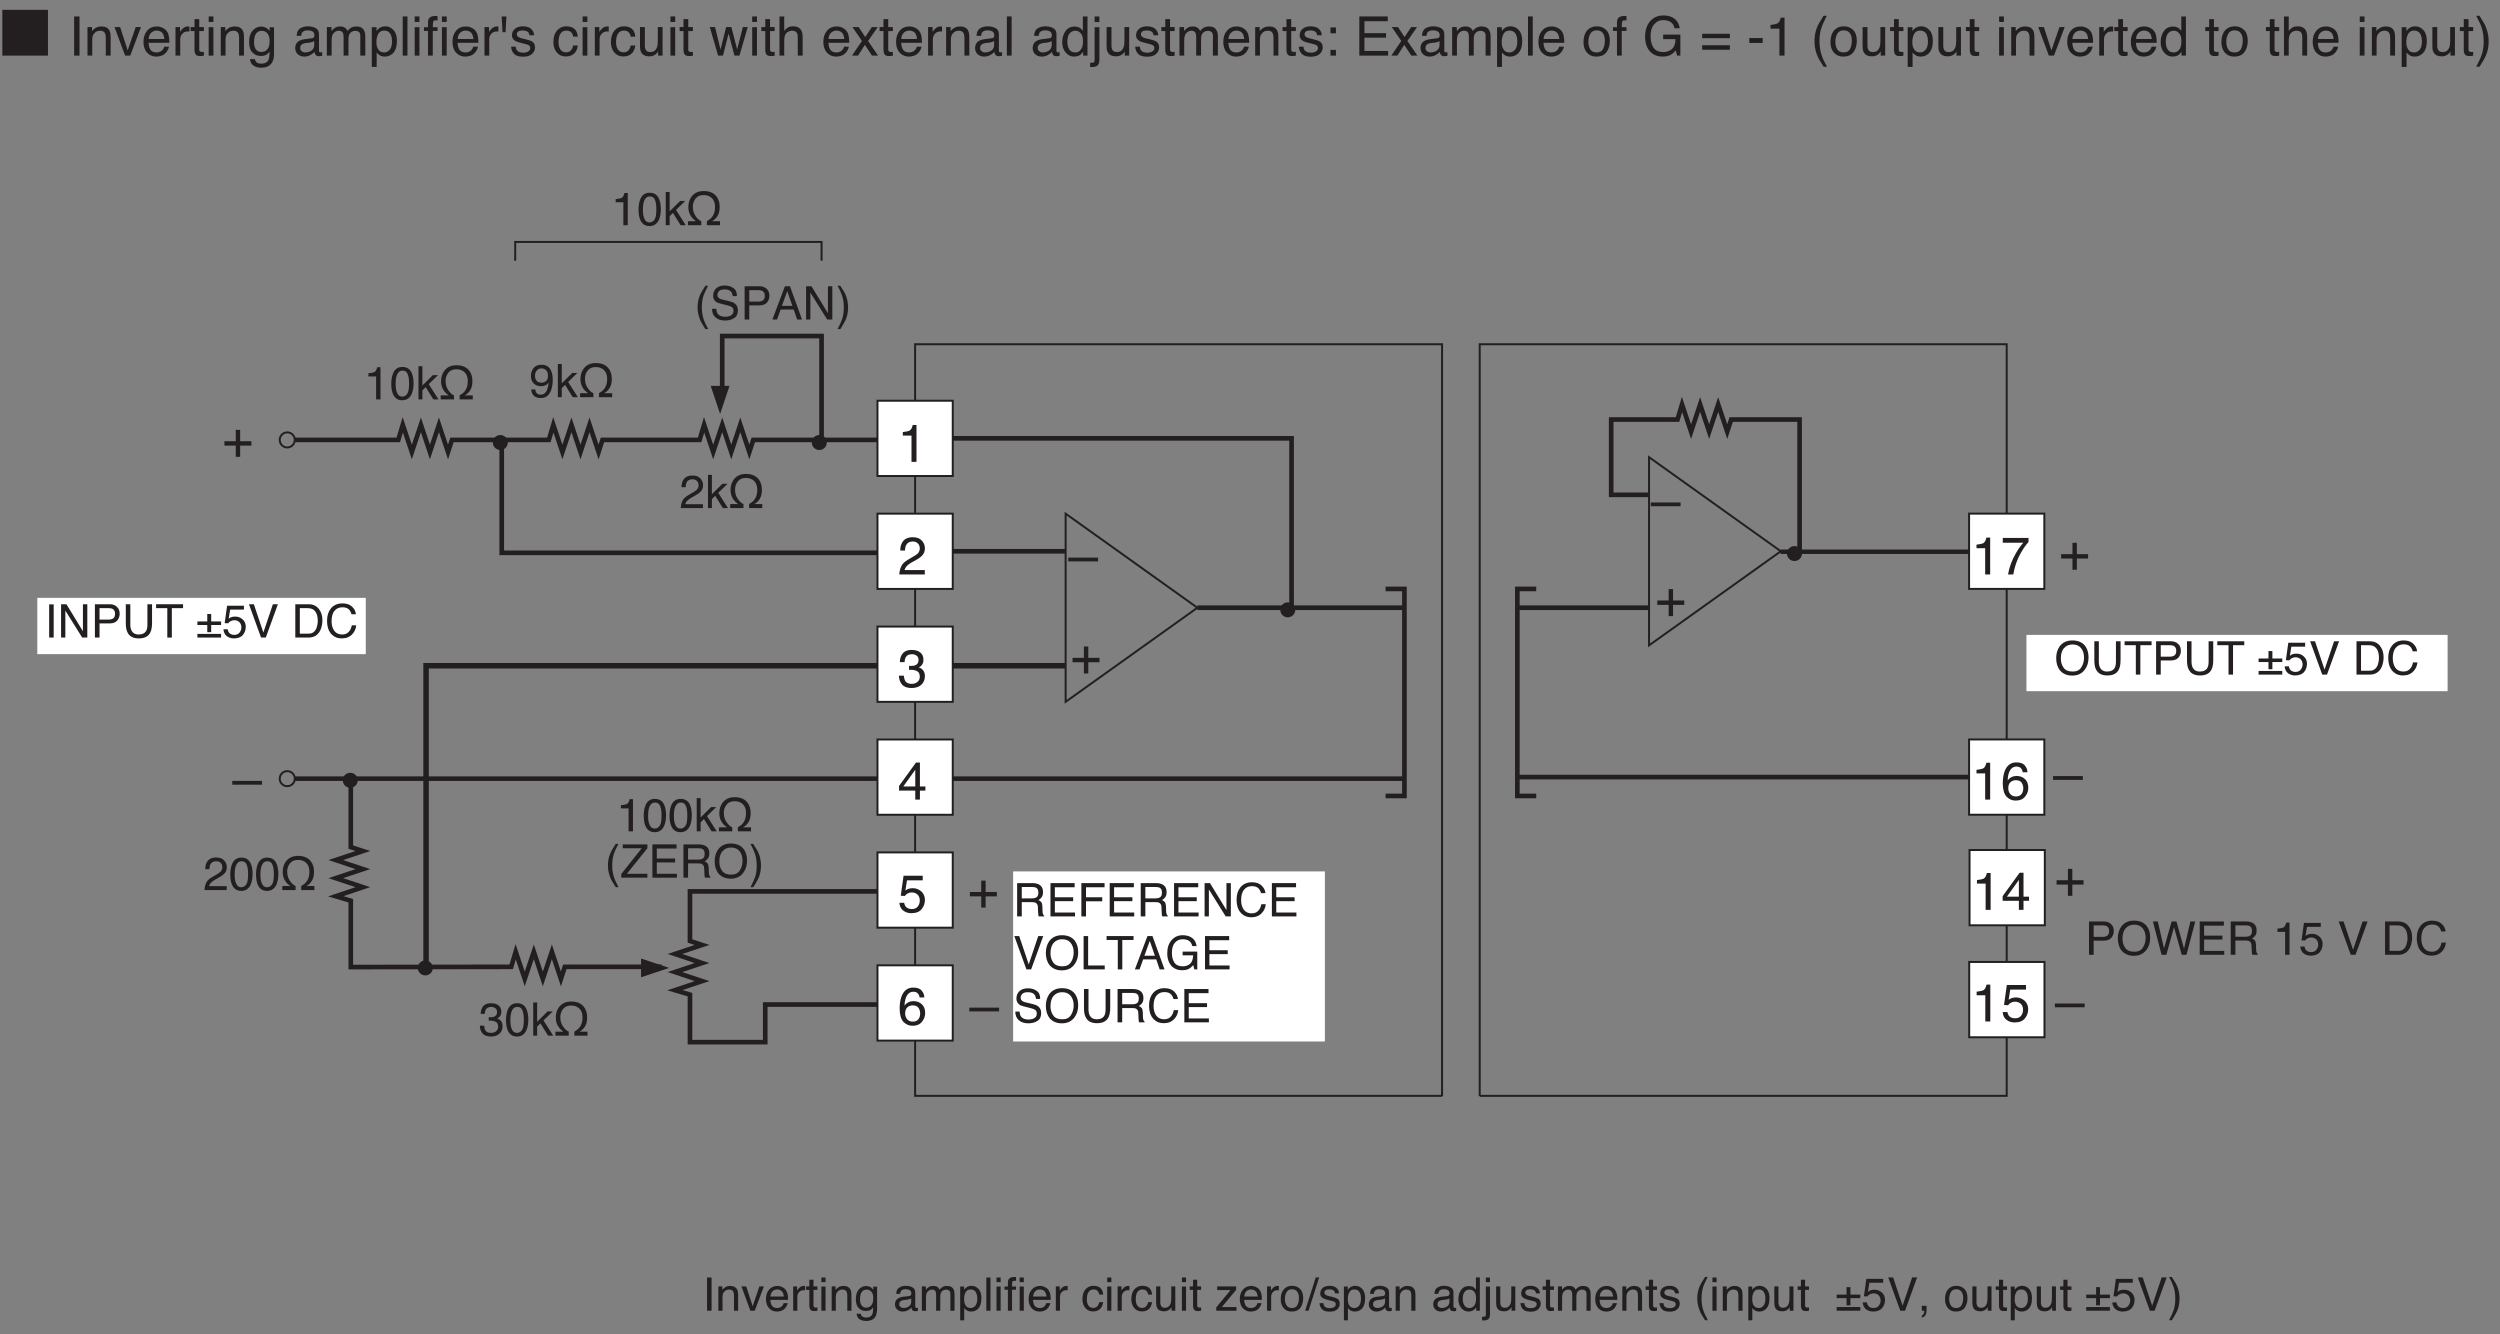 <?xml version="1.0" encoding="UTF-8"?>
<svg xmlns="http://www.w3.org/2000/svg" xmlns:xlink="http://www.w3.org/1999/xlink" width="320.06pt" height="170.79pt" viewBox="0 0 320.06 170.79" version="1.2">
<rect x="0" y="0" width="320.06" height="170.79" fill="#808080" stroke="none"/>
<defs>
<g>
<symbol overflow="visible" id="glyph0-0">
<path style="stroke:none;" d=""/>
</symbol>
<symbol overflow="visible" id="glyph0-1">
<path style="stroke:none;" d="M 6.141 0 L 6.141 -5.859 L 0.297 -5.859 L 0.297 0 Z M 6.141 0 "/>
</symbol>
<symbol overflow="visible" id="glyph0-2">
<path style="stroke:none;" d=""/>
</symbol>
<symbol overflow="visible" id="glyph1-0">
<path style="stroke:none;" d="M 4.531 0 L 4.531 -5.016 L 0.547 -5.016 L 0.547 0 Z M 1.188 -0.625 L 1.188 -4.375 L 3.891 -4.375 L 3.891 -0.625 Z M 1.188 -0.625 "/>
</symbol>
<symbol overflow="visible" id="glyph1-1">
<path style="stroke:none;" d="M 0.688 0 L 1.375 0 L 1.375 -5.016 L 0.688 -5.016 Z M 0.688 0 "/>
</symbol>
<symbol overflow="visible" id="glyph1-2">
<path style="stroke:none;" d="M 0.453 0 L 1.062 0 L 1.062 -1.906 C 1.062 -2.156 1.078 -2.344 1.109 -2.469 C 1.141 -2.594 1.203 -2.719 1.312 -2.844 C 1.438 -2.984 1.578 -3.094 1.75 -3.141 C 1.844 -3.172 1.969 -3.188 2.109 -3.188 C 2.391 -3.188 2.594 -3.078 2.703 -2.844 C 2.766 -2.703 2.797 -2.531 2.797 -2.312 L 2.797 0 L 3.422 0 L 3.422 -2.344 C 3.422 -2.703 3.375 -3 3.281 -3.188 C 3.094 -3.562 2.75 -3.734 2.234 -3.734 C 1.984 -3.734 1.781 -3.688 1.578 -3.594 C 1.391 -3.5 1.203 -3.359 1.031 -3.141 L 1.031 -3.656 L 0.453 -3.656 Z M 0.453 0 "/>
</symbol>
<symbol overflow="visible" id="glyph1-3">
<path style="stroke:none;" d="M 0.031 -3.656 L 1.391 0 L 2.047 0 L 3.422 -3.656 L 2.75 -3.656 L 1.719 -0.672 L 0.75 -3.656 Z M 0.031 -3.656 "/>
</symbol>
<symbol overflow="visible" id="glyph1-4">
<path style="stroke:none;" d="M 1.969 -3.734 C 1.453 -3.734 1.031 -3.562 0.719 -3.188 C 0.406 -2.828 0.25 -2.344 0.25 -1.766 C 0.25 -1.172 0.406 -0.703 0.719 -0.375 C 1.031 -0.047 1.406 0.125 1.859 0.125 C 2.047 0.125 2.219 0.109 2.375 0.062 C 2.641 0 2.875 -0.109 3.047 -0.297 C 3.156 -0.391 3.266 -0.531 3.359 -0.703 C 3.438 -0.859 3.5 -1.016 3.516 -1.141 L 2.906 -1.141 C 2.875 -0.984 2.797 -0.844 2.688 -0.719 C 2.5 -0.516 2.234 -0.406 1.922 -0.406 C 1.578 -0.406 1.328 -0.516 1.156 -0.734 C 1 -0.969 0.922 -1.266 0.906 -1.641 L 3.562 -1.641 C 3.562 -2 3.547 -2.266 3.5 -2.438 C 3.469 -2.688 3.391 -2.906 3.266 -3.078 C 3.141 -3.281 2.953 -3.438 2.703 -3.562 C 2.469 -3.672 2.219 -3.734 1.969 -3.734 Z M 0.922 -2.125 C 0.922 -2.438 1.031 -2.703 1.219 -2.906 C 1.406 -3.094 1.641 -3.203 1.922 -3.203 C 2.312 -3.203 2.594 -3.062 2.766 -2.766 C 2.844 -2.609 2.906 -2.391 2.938 -2.125 Z M 0.922 -2.125 "/>
</symbol>
<symbol overflow="visible" id="glyph1-5">
<path style="stroke:none;" d="M 0.469 0 L 1.078 0 L 1.078 -2.109 C 1.078 -2.359 1.172 -2.594 1.328 -2.781 C 1.5 -2.984 1.734 -3.094 2.047 -3.094 C 2.078 -3.094 2.109 -3.094 2.156 -3.094 C 2.172 -3.078 2.219 -3.078 2.25 -3.078 L 2.25 -3.719 C 2.188 -3.734 2.141 -3.734 2.109 -3.734 C 2.078 -3.734 2.062 -3.734 2.047 -3.734 C 1.812 -3.734 1.594 -3.641 1.406 -3.469 C 1.219 -3.297 1.109 -3.156 1.047 -3.031 L 1.047 -3.656 L 0.469 -3.656 Z M 0.469 0 "/>
</symbol>
<symbol overflow="visible" id="glyph1-6">
<path style="stroke:none;" d="M 0.578 -3.656 L 0.078 -3.656 L 0.078 -3.141 L 0.578 -3.141 L 0.578 -0.734 C 0.578 -0.5 0.625 -0.312 0.719 -0.156 C 0.828 -0.016 1.016 0.062 1.312 0.062 C 1.391 0.062 1.484 0.047 1.562 0.047 C 1.625 0.031 1.703 0.016 1.781 0 L 1.781 -0.484 C 1.719 -0.484 1.688 -0.484 1.656 -0.469 C 1.625 -0.469 1.578 -0.469 1.562 -0.469 C 1.453 -0.469 1.375 -0.484 1.312 -0.516 C 1.234 -0.562 1.188 -0.641 1.188 -0.766 L 1.188 -3.141 L 1.781 -3.141 L 1.781 -3.656 L 1.188 -3.656 L 1.188 -4.672 L 0.578 -4.672 Z M 0.578 -3.656 "/>
</symbol>
<symbol overflow="visible" id="glyph1-7">
<path style="stroke:none;" d="M 0.453 0 L 1.062 0 L 1.062 -3.641 L 0.453 -3.641 Z M 0.453 -4.312 L 1.062 -4.312 L 1.062 -5.016 L 0.453 -5.016 Z M 0.453 -4.312 "/>
</symbol>
<symbol overflow="visible" id="glyph1-8">
<path style="stroke:none;" d="M 1.719 -3.719 C 1.312 -3.719 0.953 -3.547 0.656 -3.203 C 0.344 -2.859 0.203 -2.375 0.203 -1.766 C 0.203 -1.125 0.344 -0.656 0.656 -0.375 C 0.938 -0.094 1.281 0.047 1.688 0.047 C 1.969 0.047 2.188 0 2.375 -0.094 C 2.531 -0.188 2.688 -0.328 2.812 -0.516 C 2.812 0 2.766 0.344 2.688 0.531 C 2.547 0.859 2.234 1.031 1.766 1.031 C 1.469 1.031 1.25 0.969 1.125 0.828 C 1.031 0.734 0.969 0.609 0.938 0.453 L 0.312 0.453 C 0.344 0.828 0.5 1.109 0.766 1.281 C 1.031 1.453 1.359 1.547 1.75 1.547 C 2.453 1.547 2.938 1.297 3.188 0.797 C 3.328 0.531 3.391 0.172 3.391 -0.297 L 3.391 -3.625 L 2.828 -3.625 L 2.828 -3.156 C 2.703 -3.297 2.594 -3.422 2.469 -3.5 C 2.266 -3.641 2.016 -3.719 1.719 -3.719 Z M 2.828 -1.844 C 2.828 -1.547 2.781 -1.281 2.688 -1.047 C 2.5 -0.656 2.188 -0.469 1.75 -0.469 C 1.469 -0.469 1.25 -0.562 1.078 -0.781 C 0.922 -1 0.828 -1.312 0.828 -1.719 C 0.828 -2.062 0.875 -2.344 0.953 -2.562 C 1.125 -2.969 1.406 -3.172 1.844 -3.172 C 2.125 -3.172 2.375 -3.062 2.547 -2.844 C 2.734 -2.625 2.828 -2.297 2.828 -1.844 Z M 2.828 -1.844 "/>
</symbol>
<symbol overflow="visible" id="glyph1-9">
<path style="stroke:none;" d=""/>
</symbol>
<symbol overflow="visible" id="glyph1-10">
<path style="stroke:none;" d="M 0.922 -0.984 C 0.922 -1.203 1.016 -1.375 1.203 -1.484 C 1.312 -1.547 1.484 -1.594 1.703 -1.625 L 2.078 -1.656 C 2.188 -1.672 2.312 -1.703 2.422 -1.734 C 2.547 -1.766 2.641 -1.812 2.719 -1.859 L 2.719 -1.359 C 2.719 -0.984 2.547 -0.719 2.203 -0.547 C 2 -0.453 1.797 -0.406 1.578 -0.406 C 1.391 -0.406 1.25 -0.453 1.125 -0.562 C 0.984 -0.656 0.922 -0.797 0.922 -0.984 Z M 1.438 -2.094 C 1.094 -2.047 0.812 -1.938 0.594 -1.75 C 0.391 -1.562 0.281 -1.297 0.281 -0.953 C 0.281 -0.656 0.391 -0.391 0.594 -0.188 C 0.812 0.016 1.094 0.125 1.438 0.125 C 1.719 0.125 1.984 0.062 2.203 -0.062 C 2.438 -0.188 2.625 -0.328 2.75 -0.484 C 2.766 -0.344 2.797 -0.234 2.859 -0.141 C 2.953 0 3.094 0.078 3.312 0.078 C 3.406 0.078 3.469 0.078 3.516 0.062 C 3.562 0.062 3.641 0.047 3.734 0.016 L 3.734 -0.438 C 3.688 -0.438 3.656 -0.422 3.625 -0.422 C 3.594 -0.422 3.562 -0.422 3.531 -0.422 C 3.453 -0.422 3.391 -0.438 3.375 -0.469 C 3.344 -0.516 3.328 -0.562 3.328 -0.625 L 3.328 -2.734 C 3.328 -3.078 3.203 -3.344 2.938 -3.5 C 2.656 -3.656 2.312 -3.75 1.891 -3.75 C 1.516 -3.75 1.188 -3.656 0.906 -3.484 C 0.625 -3.297 0.484 -2.984 0.469 -2.531 L 1.047 -2.531 C 1.062 -2.719 1.109 -2.875 1.188 -2.969 C 1.312 -3.141 1.547 -3.234 1.875 -3.234 C 2.141 -3.234 2.359 -3.172 2.5 -3.094 C 2.656 -2.984 2.734 -2.828 2.734 -2.625 C 2.734 -2.516 2.719 -2.438 2.703 -2.391 C 2.641 -2.297 2.547 -2.234 2.406 -2.219 Z M 1.438 -2.094 "/>
</symbol>
<symbol overflow="visible" id="glyph1-11">
<path style="stroke:none;" d="M 0.453 0 L 1.062 0 L 1.062 -1.938 C 1.062 -2.406 1.156 -2.734 1.344 -2.906 C 1.531 -3.094 1.75 -3.188 1.984 -3.188 C 2.234 -3.188 2.406 -3.094 2.5 -2.922 C 2.562 -2.812 2.594 -2.641 2.594 -2.391 L 2.594 0 L 3.219 0 L 3.219 -2.125 C 3.219 -2.5 3.297 -2.766 3.484 -2.938 C 3.656 -3.094 3.859 -3.172 4.094 -3.172 C 4.281 -3.172 4.422 -3.125 4.547 -3.031 C 4.672 -2.953 4.734 -2.781 4.734 -2.547 L 4.734 0 L 5.375 0 L 5.375 -2.438 C 5.375 -2.766 5.328 -3.016 5.219 -3.203 C 5.047 -3.562 4.719 -3.734 4.219 -3.734 C 3.984 -3.734 3.781 -3.688 3.594 -3.594 C 3.422 -3.5 3.25 -3.359 3.109 -3.156 C 3.031 -3.312 2.938 -3.438 2.844 -3.516 C 2.656 -3.672 2.438 -3.734 2.141 -3.734 C 1.875 -3.734 1.641 -3.672 1.453 -3.531 C 1.328 -3.453 1.188 -3.312 1.047 -3.141 L 1.047 -3.656 L 0.453 -3.656 Z M 0.453 0 "/>
</symbol>
<symbol overflow="visible" id="glyph1-12">
<path style="stroke:none;" d="M 1.984 -0.406 C 1.562 -0.406 1.281 -0.594 1.125 -0.969 C 1.031 -1.172 0.984 -1.406 0.984 -1.703 C 0.984 -2.047 1.031 -2.344 1.125 -2.562 C 1.266 -2.984 1.562 -3.203 1.984 -3.203 C 2.406 -3.203 2.703 -3 2.859 -2.594 C 2.938 -2.391 2.984 -2.141 2.984 -1.844 C 2.984 -1.375 2.891 -1 2.703 -0.766 C 2.5 -0.531 2.266 -0.406 1.984 -0.406 Z M 0.391 1.453 L 1.016 1.453 L 1.016 -0.406 C 1.141 -0.234 1.266 -0.125 1.375 -0.062 C 1.562 0.062 1.797 0.125 2.062 0.125 C 2.422 0.125 2.719 0.016 2.984 -0.203 C 3.406 -0.531 3.609 -1.109 3.609 -1.906 C 3.609 -2.5 3.469 -2.953 3.172 -3.266 C 2.891 -3.578 2.547 -3.75 2.125 -3.75 C 1.844 -3.75 1.609 -3.672 1.391 -3.547 C 1.25 -3.453 1.125 -3.312 1 -3.156 L 1 -3.641 L 0.391 -3.641 Z M 0.391 1.453 "/>
</symbol>
<symbol overflow="visible" id="glyph1-13">
<path style="stroke:none;" d="M 0.469 0 L 1.078 0 L 1.078 -5.016 L 0.469 -5.016 Z M 0.469 0 "/>
</symbol>
<symbol overflow="visible" id="glyph1-14">
<path style="stroke:none;" d="M 0.609 -4.219 L 0.609 -3.641 L 0.094 -3.641 L 0.094 -3.156 L 0.609 -3.156 L 0.609 0 L 1.219 0 L 1.219 -3.156 L 1.828 -3.156 L 1.828 -3.641 L 1.219 -3.641 C 1.219 -4.031 1.25 -4.281 1.281 -4.359 C 1.312 -4.469 1.422 -4.516 1.609 -4.516 C 1.641 -4.516 1.656 -4.516 1.688 -4.516 C 1.719 -4.516 1.766 -4.5 1.828 -4.5 L 1.828 -5.062 C 1.781 -5.078 1.734 -5.078 1.688 -5.078 C 1.641 -5.078 1.609 -5.078 1.578 -5.078 C 1.156 -5.078 0.891 -4.969 0.734 -4.766 C 0.656 -4.641 0.609 -4.469 0.609 -4.219 Z M 0.609 -4.219 "/>
</symbol>
<symbol overflow="visible" id="glyph1-15">
<path style="stroke:none;" d="M 0.344 -5.016 L 0.453 -3 L 0.844 -3 L 0.953 -5.016 Z M 0.344 -5.016 "/>
</symbol>
<symbol overflow="visible" id="glyph1-16">
<path style="stroke:none;" d="M 0.219 -1.141 C 0.234 -0.781 0.359 -0.469 0.594 -0.234 C 0.812 0.016 1.203 0.141 1.766 0.141 C 2.266 0.141 2.656 0.016 2.906 -0.219 C 3.156 -0.453 3.281 -0.734 3.281 -1.047 C 3.281 -1.391 3.156 -1.641 2.922 -1.797 C 2.766 -1.906 2.469 -2 2.016 -2.109 L 1.609 -2.203 C 1.422 -2.25 1.297 -2.297 1.188 -2.359 C 1.031 -2.453 0.953 -2.578 0.953 -2.734 C 0.953 -2.891 1.016 -3 1.141 -3.094 C 1.25 -3.172 1.438 -3.219 1.672 -3.219 C 2.031 -3.219 2.281 -3.141 2.422 -2.984 C 2.5 -2.875 2.562 -2.75 2.562 -2.609 L 3.156 -2.609 C 3.156 -2.844 3.078 -3.062 2.922 -3.266 C 2.688 -3.594 2.281 -3.75 1.719 -3.75 C 1.297 -3.75 0.953 -3.641 0.703 -3.422 C 0.453 -3.219 0.328 -2.938 0.328 -2.594 C 0.328 -2.297 0.469 -2.062 0.719 -1.906 C 0.875 -1.797 1.109 -1.719 1.438 -1.641 L 1.922 -1.516 C 2.188 -1.453 2.375 -1.391 2.453 -1.344 C 2.594 -1.266 2.672 -1.141 2.672 -0.984 C 2.672 -0.781 2.578 -0.625 2.406 -0.531 C 2.234 -0.422 2.031 -0.375 1.781 -0.375 C 1.391 -0.375 1.125 -0.469 0.969 -0.672 C 0.875 -0.781 0.828 -0.938 0.812 -1.141 Z M 0.219 -1.141 "/>
</symbol>
<symbol overflow="visible" id="glyph1-17">
<path style="stroke:none;" d="M 1.859 -3.75 C 1.375 -3.75 0.984 -3.578 0.672 -3.219 C 0.359 -2.859 0.203 -2.375 0.203 -1.719 C 0.203 -1.203 0.344 -0.766 0.625 -0.422 C 0.922 -0.062 1.297 0.109 1.781 0.109 C 2.203 0.109 2.547 0 2.828 -0.234 C 3.094 -0.453 3.266 -0.812 3.328 -1.297 L 2.734 -1.297 C 2.688 -1.031 2.578 -0.812 2.438 -0.656 C 2.281 -0.5 2.078 -0.422 1.828 -0.422 C 1.484 -0.422 1.25 -0.547 1.094 -0.797 C 0.938 -1.047 0.859 -1.359 0.859 -1.719 C 0.859 -2.078 0.922 -2.391 1.016 -2.641 C 1.188 -3.016 1.469 -3.203 1.859 -3.203 C 2.156 -3.203 2.359 -3.125 2.484 -2.984 C 2.625 -2.828 2.703 -2.641 2.734 -2.422 L 3.328 -2.422 C 3.281 -2.906 3.125 -3.25 2.859 -3.453 C 2.609 -3.656 2.266 -3.75 1.859 -3.75 Z M 1.859 -3.75 "/>
</symbol>
<symbol overflow="visible" id="glyph1-18">
<path style="stroke:none;" d="M 0.438 -3.656 L 0.438 -1.172 C 0.438 -0.859 0.484 -0.609 0.594 -0.422 C 0.781 -0.078 1.125 0.094 1.641 0.094 C 1.969 0.094 2.234 0 2.469 -0.188 C 2.578 -0.281 2.688 -0.406 2.766 -0.547 L 2.75 0 L 3.328 0 L 3.328 -3.656 L 2.719 -3.656 L 2.719 -1.859 C 2.719 -1.5 2.672 -1.219 2.594 -1.016 C 2.438 -0.641 2.172 -0.453 1.75 -0.453 C 1.453 -0.453 1.25 -0.562 1.156 -0.781 C 1.094 -0.891 1.062 -1.047 1.062 -1.234 L 1.062 -3.656 Z M 0.438 -3.656 "/>
</symbol>
<symbol overflow="visible" id="glyph1-19">
<path style="stroke:none;" d="M 0.062 -3.656 L 1.125 0 L 1.75 0 L 2.469 -2.828 L 3.219 0 L 3.859 0 L 4.922 -3.656 L 4.297 -3.656 L 3.562 -0.797 L 2.828 -3.656 L 2.156 -3.656 L 1.438 -0.781 L 0.734 -3.656 Z M 0.062 -3.656 "/>
</symbol>
<symbol overflow="visible" id="glyph1-20">
<path style="stroke:none;" d="M 0.453 0 L 1.062 0 L 1.062 -1.938 C 1.062 -2.422 1.172 -2.75 1.375 -2.922 C 1.578 -3.094 1.812 -3.188 2.062 -3.188 C 2.375 -3.188 2.578 -3.094 2.688 -2.891 C 2.766 -2.766 2.797 -2.562 2.797 -2.312 L 2.797 0 L 3.422 0 L 3.422 -2.344 C 3.422 -2.703 3.375 -2.984 3.266 -3.188 C 3.078 -3.562 2.719 -3.75 2.188 -3.75 C 1.906 -3.75 1.641 -3.688 1.453 -3.547 C 1.344 -3.469 1.203 -3.344 1.062 -3.156 L 1.062 -5.016 L 0.453 -5.016 Z M 0.453 0 "/>
</symbol>
<symbol overflow="visible" id="glyph1-21">
<path style="stroke:none;" d="M 1.312 -1.875 L 0.031 0 L 0.812 0 L 1.688 -1.375 L 2.594 0 L 3.375 0 L 2.094 -1.875 L 3.328 -3.641 L 2.578 -3.656 L 1.734 -2.375 L 0.891 -3.656 L 0.094 -3.656 Z M 1.312 -1.875 "/>
</symbol>
<symbol overflow="visible" id="glyph1-22">
<path style="stroke:none;" d="M 0.844 -1.781 C 0.844 -2.234 0.938 -2.594 1.125 -2.828 C 1.312 -3.062 1.562 -3.188 1.875 -3.188 C 2.156 -3.188 2.375 -3.078 2.562 -2.844 C 2.766 -2.641 2.844 -2.297 2.844 -1.828 C 2.844 -1.375 2.766 -1.016 2.578 -0.781 C 2.391 -0.531 2.172 -0.406 1.875 -0.406 C 1.516 -0.406 1.25 -0.531 1.078 -0.797 C 0.922 -1.062 0.844 -1.391 0.844 -1.781 Z M 1.766 -3.719 C 1.25 -3.719 0.859 -3.516 0.594 -3.125 C 0.328 -2.75 0.188 -2.281 0.188 -1.75 C 0.188 -1.188 0.328 -0.719 0.641 -0.391 C 0.922 -0.047 1.281 0.125 1.688 0.125 C 1.938 0.125 2.172 0.078 2.359 -0.016 C 2.547 -0.125 2.719 -0.281 2.859 -0.516 L 2.859 0 L 3.422 0 L 3.422 -5.016 L 2.828 -5.016 L 2.828 -3.188 C 2.688 -3.359 2.562 -3.469 2.453 -3.547 C 2.266 -3.656 2.047 -3.719 1.766 -3.719 Z M 1.766 -3.719 "/>
</symbol>
<symbol overflow="visible" id="glyph1-23">
<path style="stroke:none;" d="M 1.062 -5.016 L 0.453 -5.016 L 0.453 -4.297 L 1.062 -4.297 Z M -0.125 1.453 C -0.062 1.469 0 1.469 0.016 1.469 C 0.062 1.469 0.078 1.469 0.125 1.469 C 0.516 1.469 0.797 1.359 0.922 1.141 C 1.016 1 1.062 0.812 1.062 0.547 L 1.062 -3.641 L 0.453 -3.641 L 0.453 0.469 C 0.453 0.688 0.422 0.812 0.359 0.859 C 0.312 0.891 0.141 0.922 -0.125 0.922 Z M -0.125 1.453 "/>
</symbol>
<symbol overflow="visible" id="glyph1-24">
<path style="stroke:none;" d="M 0.781 -2.859 L 1.484 -2.859 L 1.484 -3.609 L 0.781 -3.609 Z M 0.781 0 L 1.484 0 L 1.484 -0.734 L 0.781 -0.734 Z M 0.781 0 "/>
</symbol>
<symbol overflow="visible" id="glyph1-25">
<path style="stroke:none;" d="M 0.594 0 L 4.281 0 L 4.281 -0.594 L 1.25 -0.594 L 1.25 -2.297 L 4.016 -2.297 L 4.016 -2.875 L 1.25 -2.875 L 1.25 -4.406 L 4.234 -4.406 L 4.234 -5.016 L 0.594 -5.016 Z M 0.594 0 "/>
</symbol>
<symbol overflow="visible" id="glyph1-26">
<path style="stroke:none;" d="M 1.891 -0.406 C 1.516 -0.406 1.25 -0.531 1.078 -0.797 C 0.922 -1.047 0.828 -1.375 0.828 -1.766 C 0.828 -2.172 0.922 -2.516 1.078 -2.797 C 1.25 -3.094 1.516 -3.234 1.891 -3.234 C 2.312 -3.234 2.609 -3.062 2.781 -2.719 C 2.891 -2.5 2.938 -2.234 2.938 -1.891 C 2.938 -1.516 2.859 -1.172 2.719 -0.859 C 2.562 -0.562 2.297 -0.406 1.891 -0.406 Z M 1.906 -3.75 C 1.391 -3.75 0.984 -3.578 0.656 -3.219 C 0.359 -2.844 0.203 -2.359 0.203 -1.75 C 0.203 -1.188 0.344 -0.719 0.641 -0.391 C 0.938 -0.047 1.328 0.125 1.828 0.125 C 2.438 0.125 2.875 -0.062 3.156 -0.453 C 3.438 -0.828 3.578 -1.312 3.578 -1.906 C 3.578 -2.516 3.422 -2.969 3.094 -3.297 C 2.766 -3.609 2.375 -3.75 1.906 -3.75 Z M 1.906 -3.75 "/>
</symbol>
<symbol overflow="visible" id="glyph1-27">
<path style="stroke:none;" d="M 2.656 -5.141 C 1.984 -5.141 1.438 -4.906 1 -4.438 C 0.562 -3.938 0.328 -3.281 0.328 -2.438 C 0.328 -1.594 0.562 -0.922 1.031 -0.453 C 1.453 -0.062 1.953 0.125 2.531 0.125 C 2.984 0.125 3.359 0.047 3.641 -0.125 C 3.828 -0.219 4.016 -0.391 4.25 -0.656 L 4.422 0 L 4.844 0 L 4.844 -2.688 L 2.641 -2.688 L 2.641 -2.109 L 4.219 -2.109 C 4.219 -1.531 4.062 -1.109 3.766 -0.844 C 3.484 -0.594 3.109 -0.453 2.672 -0.453 C 2.094 -0.453 1.672 -0.641 1.406 -1.016 C 1.156 -1.391 1.031 -1.875 1.031 -2.469 C 1.031 -3.156 1.188 -3.672 1.5 -4.016 C 1.797 -4.375 2.188 -4.547 2.641 -4.547 C 3.031 -4.547 3.344 -4.469 3.594 -4.297 C 3.844 -4.141 4.016 -3.875 4.094 -3.5 L 4.766 -3.5 C 4.656 -4.156 4.344 -4.609 3.859 -4.875 C 3.531 -5.062 3.125 -5.141 2.656 -5.141 Z M 2.656 -5.141 "/>
</symbol>
<symbol overflow="visible" id="glyph1-28">
<path style="stroke:none;" d="M 0.266 -2.797 L 0.266 -2.234 L 3.812 -2.234 L 3.812 -2.797 Z M 0.266 -1.328 L 0.266 -0.75 L 3.812 -0.75 L 3.812 -1.328 Z M 0.266 -1.328 "/>
</symbol>
<symbol overflow="visible" id="glyph1-29">
<path style="stroke:none;" d="M 0.281 -1.625 L 2 -1.625 L 2 -2.25 L 0.281 -2.25 Z M 0.281 -1.625 "/>
</symbol>
<symbol overflow="visible" id="glyph1-30">
<path style="stroke:none;" d="M 1.812 -3.453 L 1.812 0 L 2.469 0 L 2.469 -4.859 L 1.984 -4.859 C 1.906 -4.484 1.766 -4.25 1.594 -4.141 C 1.422 -4.047 1.109 -3.969 0.672 -3.922 L 0.672 -3.453 Z M 1.812 -3.453 "/>
</symbol>
<symbol overflow="visible" id="glyph1-31">
<path style="stroke:none;" d="M 1.641 -5.094 C 1.219 -4.438 0.938 -3.938 0.797 -3.594 C 0.594 -3.078 0.484 -2.469 0.484 -1.797 C 0.484 -1.625 0.5 -1.438 0.516 -1.234 C 0.562 -0.844 0.656 -0.484 0.781 -0.156 C 0.875 0.094 0.969 0.281 1.047 0.438 C 1.125 0.578 1.328 0.906 1.656 1.422 L 2.078 1.422 C 1.734 0.797 1.516 0.312 1.406 -0.031 C 1.219 -0.578 1.125 -1.188 1.125 -1.844 C 1.125 -2.5 1.203 -3.062 1.375 -3.562 C 1.469 -3.891 1.719 -4.406 2.062 -5.094 Z M 1.641 -5.094 "/>
</symbol>
<symbol overflow="visible" id="glyph1-32">
<path style="stroke:none;" d="M 0.656 1.422 C 1.078 0.766 1.359 0.266 1.5 -0.078 C 1.719 -0.594 1.828 -1.203 1.828 -1.875 C 1.828 -2.125 1.797 -2.406 1.75 -2.672 C 1.703 -2.953 1.625 -3.234 1.516 -3.516 C 1.438 -3.75 1.359 -3.938 1.281 -4.062 C 1.203 -4.188 1 -4.547 0.656 -5.094 L 0.234 -5.094 C 0.562 -4.469 0.797 -3.984 0.906 -3.641 C 1.094 -3.094 1.188 -2.5 1.188 -1.844 C 1.188 -1.188 1.109 -0.609 0.938 -0.125 C 0.844 0.203 0.594 0.719 0.234 1.422 Z M 0.656 1.422 "/>
</symbol>
<symbol overflow="visible" id="glyph2-0">
<path style="stroke:none;" d="M 4.391 0 L 4.391 -4.859 L 0.531 -4.859 L 0.531 0 Z M 1.141 -0.609 L 1.141 -4.25 L 3.781 -4.25 L 3.781 -0.609 Z M 1.141 -0.609 "/>
</symbol>
<symbol overflow="visible" id="glyph2-1">
<path style="stroke:none;" d="M -0.016 -1.641 L 3.797 -1.641 L 3.797 -2.125 L -0.016 -2.125 Z M -0.016 -1.641 "/>
</symbol>
<symbol overflow="visible" id="glyph2-2">
<path style="stroke:none;" d="M 1.703 -1.438 L 1.703 0 L 2.266 0 L 2.266 -1.438 L 3.703 -1.438 L 3.703 -2 L 2.266 -2 L 2.266 -3.453 L 1.703 -3.453 L 1.703 -2 L 0.25 -2 L 0.25 -1.438 Z M 1.703 -1.438 "/>
</symbol>
<symbol overflow="visible" id="glyph2-3">
<path style="stroke:none;" d="M 1.766 -3.359 L 1.766 0 L 2.406 0 L 2.406 -4.719 L 1.922 -4.719 C 1.844 -4.359 1.719 -4.125 1.547 -4.016 C 1.375 -3.922 1.078 -3.859 0.656 -3.812 L 0.656 -3.359 Z M 1.766 -3.359 "/>
</symbol>
<symbol overflow="visible" id="glyph2-4">
<path style="stroke:none;" d="M 0.203 0 L 3.469 0 L 3.469 -0.562 L 0.875 -0.562 C 0.938 -0.797 1.078 -1.016 1.297 -1.203 C 1.422 -1.312 1.594 -1.422 1.797 -1.547 L 2.266 -1.797 C 2.656 -2.016 2.922 -2.203 3.078 -2.359 C 3.344 -2.625 3.484 -2.953 3.484 -3.344 C 3.484 -3.703 3.359 -4.031 3.109 -4.312 C 2.859 -4.609 2.469 -4.766 1.922 -4.766 C 1.266 -4.766 0.812 -4.531 0.562 -4.062 C 0.406 -3.812 0.328 -3.469 0.328 -3.062 L 0.938 -3.062 C 0.938 -3.359 0.984 -3.594 1.078 -3.75 C 1.234 -4.062 1.516 -4.219 1.922 -4.219 C 2.203 -4.219 2.422 -4.141 2.578 -3.969 C 2.75 -3.812 2.828 -3.594 2.828 -3.312 C 2.828 -3.078 2.734 -2.875 2.562 -2.672 C 2.438 -2.562 2.25 -2.422 1.953 -2.266 L 1.328 -1.891 C 0.891 -1.641 0.609 -1.375 0.469 -1.062 C 0.312 -0.766 0.234 -0.406 0.203 0 Z M 0.203 0 "/>
</symbol>
<symbol overflow="visible" id="glyph2-5">
<path style="stroke:none;" d="M 0.25 -4.672 L 0.25 -4.062 L 2.875 -4.062 C 2.547 -3.688 2.219 -3.234 1.922 -2.703 C 1.406 -1.812 1.078 -0.906 0.922 0 L 1.594 0 C 1.688 -0.484 1.766 -0.844 1.844 -1.062 C 1.938 -1.391 2.078 -1.781 2.266 -2.188 C 2.469 -2.609 2.688 -3 2.938 -3.375 C 3.188 -3.734 3.391 -4 3.547 -4.156 L 3.547 -4.672 Z M 0.25 -4.672 "/>
</symbol>
<symbol overflow="visible" id="glyph2-6">
<path style="stroke:none;" d="M 1.984 -4.766 C 1.25 -4.766 0.75 -4.359 0.469 -3.578 C 0.328 -3.172 0.25 -2.672 0.25 -2.078 C 0.25 -1.281 0.422 -0.719 0.734 -0.375 C 1.062 -0.047 1.438 0.125 1.891 0.125 C 2.422 0.125 2.812 -0.031 3.094 -0.375 C 3.375 -0.703 3.516 -1.078 3.516 -1.516 C 3.516 -2.016 3.359 -2.391 3.062 -2.656 C 2.781 -2.906 2.422 -3.031 2.031 -3.031 C 1.797 -3.031 1.578 -2.984 1.391 -2.891 C 1.188 -2.797 1.016 -2.656 0.875 -2.453 C 0.891 -3.031 1 -3.469 1.203 -3.781 C 1.391 -4.078 1.656 -4.234 2 -4.234 C 2.281 -4.234 2.5 -4.141 2.641 -3.938 C 2.719 -3.828 2.781 -3.688 2.812 -3.5 L 3.406 -3.5 C 3.406 -3.797 3.312 -4.078 3.094 -4.344 C 2.891 -4.625 2.516 -4.766 1.984 -4.766 Z M 1.953 -0.406 C 1.641 -0.406 1.391 -0.5 1.219 -0.703 C 1.031 -0.906 0.953 -1.172 0.953 -1.469 C 0.953 -1.797 1.047 -2.062 1.234 -2.234 C 1.438 -2.406 1.656 -2.484 1.906 -2.484 C 2.281 -2.484 2.531 -2.375 2.672 -2.156 C 2.812 -1.938 2.875 -1.703 2.875 -1.469 C 2.875 -1.188 2.812 -0.922 2.656 -0.719 C 2.5 -0.516 2.266 -0.406 1.953 -0.406 Z M 1.953 -0.406 "/>
</symbol>
<symbol overflow="visible" id="glyph2-7">
<path style="stroke:none;" d="M 0.219 -1.203 C 0.25 -0.766 0.422 -0.422 0.719 -0.203 C 1.016 0.016 1.344 0.125 1.734 0.125 C 2.344 0.125 2.781 -0.047 3.062 -0.391 C 3.344 -0.734 3.484 -1.125 3.484 -1.578 C 3.484 -2.016 3.328 -2.359 3.031 -2.656 C 2.719 -2.922 2.359 -3.078 1.922 -3.078 C 1.688 -3.078 1.484 -3.031 1.312 -2.969 C 1.203 -2.922 1.109 -2.859 0.984 -2.781 L 1.188 -4.078 L 3.203 -4.078 L 3.203 -4.672 L 0.75 -4.672 L 0.391 -2.109 L 0.906 -2.078 C 1.016 -2.219 1.125 -2.328 1.281 -2.406 C 1.422 -2.484 1.594 -2.531 1.797 -2.531 C 2.094 -2.531 2.328 -2.438 2.531 -2.266 C 2.734 -2.078 2.828 -1.812 2.828 -1.484 C 2.828 -1.219 2.75 -0.969 2.578 -0.734 C 2.406 -0.516 2.156 -0.406 1.797 -0.406 C 1.609 -0.406 1.453 -0.438 1.312 -0.5 C 1.031 -0.625 0.875 -0.875 0.828 -1.203 Z M 0.219 -1.203 "/>
</symbol>
<symbol overflow="visible" id="glyph2-8">
<path style="stroke:none;" d="M 0.719 -1.688 L 2.25 -3.828 L 2.25 -1.688 Z M 2.844 0 L 2.844 -1.156 L 3.547 -1.156 L 3.547 -1.688 L 2.844 -1.688 L 2.844 -4.75 L 2.344 -4.75 L 0.172 -1.75 L 0.172 -1.156 L 2.25 -1.156 L 2.25 0 Z M 2.844 0 "/>
</symbol>
<symbol overflow="visible" id="glyph2-9">
<path style="stroke:none;" d="M 1.766 0.125 C 2.312 0.125 2.734 -0.016 3.031 -0.297 C 3.328 -0.578 3.484 -0.953 3.484 -1.406 C 3.484 -1.688 3.406 -1.922 3.266 -2.125 C 3.125 -2.312 2.938 -2.453 2.688 -2.516 C 2.844 -2.578 2.969 -2.672 3.062 -2.781 C 3.219 -2.969 3.297 -3.203 3.297 -3.5 C 3.297 -3.906 3.156 -4.219 2.891 -4.422 C 2.625 -4.641 2.266 -4.75 1.781 -4.75 C 1.172 -4.75 0.734 -4.531 0.5 -4.094 C 0.359 -3.844 0.281 -3.547 0.281 -3.188 L 0.875 -3.188 C 0.891 -3.453 0.938 -3.656 1.031 -3.812 C 1.172 -4.078 1.453 -4.203 1.844 -4.203 C 2.062 -4.203 2.266 -4.141 2.422 -4.016 C 2.594 -3.891 2.672 -3.703 2.672 -3.469 C 2.672 -3.141 2.547 -2.922 2.297 -2.812 C 2.156 -2.734 1.969 -2.703 1.75 -2.703 C 1.703 -2.703 1.656 -2.703 1.609 -2.703 C 1.578 -2.703 1.516 -2.719 1.453 -2.719 L 1.453 -2.188 C 1.5 -2.188 1.547 -2.203 1.578 -2.203 C 1.625 -2.203 1.656 -2.203 1.703 -2.203 C 2.062 -2.203 2.328 -2.125 2.531 -2 C 2.734 -1.875 2.828 -1.641 2.828 -1.312 C 2.828 -1.047 2.734 -0.828 2.547 -0.672 C 2.359 -0.5 2.109 -0.406 1.797 -0.406 C 1.391 -0.406 1.109 -0.531 0.953 -0.781 C 0.875 -0.922 0.812 -1.156 0.781 -1.453 L 0.156 -1.453 C 0.156 -1.016 0.297 -0.641 0.547 -0.328 C 0.797 -0.031 1.203 0.125 1.766 0.125 Z M 1.766 0.125 "/>
</symbol>
<symbol overflow="visible" id="glyph3-0">
<path style="stroke:none;" d="M 3.844 0 L 3.844 -4.25 L 0.469 -4.25 L 0.469 0 Z M 1 -0.531 L 1 -3.719 L 3.312 -3.719 L 3.312 -0.531 Z M 1 -0.531 "/>
</symbol>
<symbol overflow="visible" id="glyph3-1">
<path style="stroke:none;" d="M 0.266 -1 C 0.266 -0.688 0.375 -0.422 0.578 -0.203 C 0.797 0 1.094 0.109 1.5 0.109 C 2.109 0.109 2.547 -0.219 2.797 -0.859 C 2.938 -1.266 3.016 -1.703 3.016 -2.219 C 3.016 -2.672 2.953 -3.047 2.828 -3.344 C 2.594 -3.891 2.188 -4.156 1.578 -4.156 C 1.125 -4.156 0.797 -4.016 0.562 -3.734 C 0.328 -3.438 0.219 -3.109 0.219 -2.734 C 0.219 -2.344 0.328 -2.031 0.562 -1.781 C 0.797 -1.531 1.109 -1.406 1.516 -1.406 C 1.703 -1.406 1.891 -1.438 2.062 -1.516 C 2.234 -1.578 2.375 -1.719 2.5 -1.906 C 2.422 -1.266 2.297 -0.844 2.125 -0.641 C 1.938 -0.422 1.734 -0.328 1.484 -0.328 C 1.344 -0.328 1.219 -0.344 1.109 -0.406 C 0.906 -0.516 0.797 -0.719 0.781 -1 Z M 1.578 -1.859 C 1.297 -1.859 1.078 -1.938 0.953 -2.094 C 0.812 -2.25 0.75 -2.469 0.75 -2.75 C 0.75 -3.031 0.828 -3.25 0.984 -3.422 C 1.125 -3.594 1.328 -3.688 1.578 -3.688 C 1.828 -3.688 2.016 -3.609 2.172 -3.453 C 2.328 -3.312 2.406 -3.078 2.406 -2.766 C 2.406 -2.438 2.328 -2.203 2.156 -2.062 C 1.984 -1.922 1.781 -1.859 1.578 -1.859 Z M 1.578 -1.859 "/>
</symbol>
<symbol overflow="visible" id="glyph3-2">
<path style="stroke:none;" d="M 0.375 0 L 0.875 0 L 0.875 -1.156 L 1.297 -1.578 L 2.281 0 L 2.938 0 L 1.688 -1.953 L 2.875 -3.109 L 2.219 -3.109 L 0.875 -1.781 L 0.875 -4.25 L 0.375 -4.25 Z M 0.375 0 "/>
</symbol>
<symbol overflow="visible" id="glyph3-3">
<path style="stroke:none;" d="M 0.297 -2.312 C 0.297 -1.844 0.422 -1.438 0.672 -1.094 C 0.812 -0.891 1.016 -0.703 1.266 -0.516 L 0.25 -0.516 L 0.25 0 L 1.953 0 L 1.953 -0.516 C 1.688 -0.625 1.453 -0.844 1.219 -1.188 C 0.984 -1.516 0.875 -1.922 0.875 -2.391 C 0.875 -2.766 1 -3.125 1.234 -3.422 C 1.469 -3.719 1.812 -3.859 2.266 -3.859 C 2.703 -3.859 3.047 -3.734 3.312 -3.469 C 3.594 -3.203 3.719 -2.828 3.719 -2.328 C 3.719 -1.812 3.594 -1.375 3.328 -1.047 C 3.188 -0.859 2.969 -0.688 2.672 -0.516 L 2.672 0 L 4.359 0 L 4.359 -0.516 L 3.328 -0.516 C 3.594 -0.641 3.828 -0.859 4.031 -1.172 C 4.219 -1.469 4.312 -1.859 4.312 -2.328 C 4.312 -2.891 4.172 -3.359 3.875 -3.719 C 3.516 -4.156 2.969 -4.375 2.266 -4.375 C 1.594 -4.375 1.078 -4.141 0.719 -3.672 C 0.438 -3.297 0.297 -2.844 0.297 -2.312 Z M 0.297 -2.312 "/>
</symbol>
<symbol overflow="visible" id="glyph3-4">
<path style="stroke:none;" d="M 1.547 -2.938 L 1.547 0 L 2.109 0 L 2.109 -4.125 L 1.688 -4.125 C 1.609 -3.812 1.5 -3.609 1.359 -3.516 C 1.203 -3.438 0.938 -3.375 0.562 -3.344 L 0.562 -2.938 Z M 1.547 -2.938 "/>
</symbol>
<symbol overflow="visible" id="glyph3-5">
<path style="stroke:none;" d="M 1.609 -4.156 C 1 -4.156 0.594 -3.844 0.375 -3.219 C 0.25 -2.875 0.188 -2.469 0.188 -2 C 0.188 -1.391 0.281 -0.891 0.484 -0.531 C 0.734 -0.094 1.094 0.109 1.594 0.109 C 2.156 0.109 2.547 -0.156 2.797 -0.688 C 2.953 -1.047 3.047 -1.516 3.047 -2.078 C 3.047 -2.672 2.938 -3.141 2.766 -3.484 C 2.531 -3.938 2.141 -4.156 1.609 -4.156 Z M 1.594 -0.359 C 1.266 -0.359 1.016 -0.562 0.891 -0.953 C 0.797 -1.203 0.75 -1.547 0.75 -1.969 C 0.75 -2.531 0.812 -2.953 0.969 -3.25 C 1.109 -3.531 1.328 -3.688 1.641 -3.688 C 1.969 -3.688 2.188 -3.531 2.297 -3.219 C 2.422 -2.922 2.469 -2.531 2.469 -2.062 C 2.469 -1.406 2.406 -0.969 2.234 -0.719 C 2.078 -0.484 1.859 -0.359 1.594 -0.359 Z M 1.594 -0.359 "/>
</symbol>
<symbol overflow="visible" id="glyph3-6">
<path style="stroke:none;" d="M 1.406 -4.328 C 1.047 -3.766 0.797 -3.344 0.688 -3.062 C 0.5 -2.609 0.406 -2.109 0.406 -1.531 C 0.406 -1.375 0.422 -1.219 0.438 -1.047 C 0.484 -0.719 0.562 -0.422 0.672 -0.125 C 0.75 0.078 0.812 0.25 0.891 0.375 C 0.953 0.484 1.125 0.766 1.406 1.219 L 1.766 1.219 C 1.484 0.672 1.281 0.266 1.188 -0.031 C 1.031 -0.484 0.953 -1 0.953 -1.562 C 0.953 -2.125 1.031 -2.609 1.156 -3.031 C 1.25 -3.312 1.453 -3.75 1.75 -4.328 Z M 1.406 -4.328 "/>
</symbol>
<symbol overflow="visible" id="glyph3-7">
<path style="stroke:none;" d="M 0.141 0 L 3.484 0 L 3.484 -0.5 L 0.859 -0.5 L 3.484 -3.766 L 3.484 -4.266 L 0.328 -4.266 L 0.328 -3.766 L 2.75 -3.766 L 0.141 -0.469 Z M 0.141 0 "/>
</symbol>
<symbol overflow="visible" id="glyph3-8">
<path style="stroke:none;" d="M 0.5 0 L 3.641 0 L 3.641 -0.5 L 1.062 -0.5 L 1.062 -1.953 L 3.406 -1.953 L 3.406 -2.453 L 1.062 -2.453 L 1.062 -3.734 L 3.594 -3.734 L 3.594 -4.266 L 0.5 -4.266 Z M 0.5 0 "/>
</symbol>
<symbol overflow="visible" id="glyph3-9">
<path style="stroke:none;" d="M 1.109 -2.312 L 1.109 -3.766 L 2.469 -3.766 C 2.656 -3.766 2.812 -3.734 2.922 -3.688 C 3.141 -3.578 3.234 -3.359 3.234 -3.062 C 3.234 -2.781 3.172 -2.578 3.016 -2.469 C 2.859 -2.359 2.656 -2.312 2.391 -2.312 Z M 0.516 0 L 1.109 0 L 1.109 -1.828 L 2.375 -1.828 C 2.594 -1.828 2.766 -1.812 2.875 -1.75 C 3.062 -1.656 3.172 -1.469 3.172 -1.188 L 3.203 -0.484 C 3.219 -0.312 3.219 -0.203 3.234 -0.141 C 3.25 -0.078 3.266 -0.031 3.281 0 L 3.984 0 L 3.984 -0.094 C 3.906 -0.125 3.844 -0.219 3.812 -0.359 C 3.781 -0.438 3.766 -0.562 3.766 -0.719 L 3.75 -1.281 C 3.734 -1.531 3.688 -1.719 3.609 -1.828 C 3.516 -1.938 3.391 -2.031 3.234 -2.094 C 3.422 -2.188 3.562 -2.328 3.672 -2.484 C 3.781 -2.641 3.828 -2.859 3.828 -3.109 C 3.828 -3.609 3.641 -3.938 3.234 -4.125 C 3.031 -4.219 2.766 -4.266 2.453 -4.266 L 0.516 -4.266 Z M 0.516 0 "/>
</symbol>
<symbol overflow="visible" id="glyph3-10">
<path style="stroke:none;" d="M 2.297 -4.375 C 1.578 -4.375 1.031 -4.109 0.656 -3.594 C 0.375 -3.172 0.234 -2.688 0.234 -2.109 C 0.234 -1.469 0.391 -0.938 0.734 -0.516 C 1.109 -0.094 1.625 0.125 2.281 0.125 C 2.984 0.125 3.516 -0.125 3.891 -0.625 C 4.219 -1.047 4.375 -1.562 4.375 -2.203 C 4.375 -2.797 4.234 -3.266 3.953 -3.656 C 3.594 -4.125 3.047 -4.375 2.297 -4.375 Z M 2.344 -0.391 C 1.812 -0.391 1.422 -0.547 1.188 -0.875 C 0.953 -1.203 0.828 -1.594 0.828 -2.062 C 0.828 -2.656 0.969 -3.109 1.25 -3.406 C 1.531 -3.719 1.891 -3.859 2.328 -3.859 C 2.781 -3.859 3.141 -3.719 3.406 -3.406 C 3.656 -3.094 3.797 -2.703 3.797 -2.188 C 3.797 -1.719 3.688 -1.297 3.453 -0.938 C 3.219 -0.562 2.859 -0.391 2.344 -0.391 Z M 2.344 -0.391 "/>
</symbol>
<symbol overflow="visible" id="glyph3-11">
<path style="stroke:none;" d="M 0.562 1.219 C 0.922 0.656 1.156 0.219 1.281 -0.062 C 1.453 -0.516 1.547 -1.016 1.547 -1.594 C 1.547 -1.812 1.531 -2.047 1.484 -2.281 C 1.453 -2.516 1.391 -2.75 1.297 -3 C 1.219 -3.188 1.156 -3.344 1.094 -3.453 C 1.031 -3.562 0.844 -3.859 0.547 -4.328 L 0.203 -4.328 C 0.484 -3.797 0.672 -3.391 0.766 -3.094 C 0.922 -2.641 1 -2.125 1 -1.562 C 1 -1 0.938 -0.516 0.797 -0.094 C 0.719 0.172 0.516 0.609 0.203 1.219 Z M 0.562 1.219 "/>
</symbol>
<symbol overflow="visible" id="glyph3-12">
<path style="stroke:none;" d="M 0.188 0 L 3.031 0 L 3.031 -0.5 L 0.766 -0.5 C 0.812 -0.688 0.938 -0.891 1.141 -1.047 C 1.234 -1.141 1.391 -1.25 1.578 -1.344 L 1.984 -1.578 C 2.328 -1.766 2.562 -1.938 2.703 -2.078 C 2.938 -2.297 3.047 -2.594 3.047 -2.922 C 3.047 -3.234 2.938 -3.531 2.719 -3.781 C 2.5 -4.031 2.156 -4.172 1.688 -4.172 C 1.109 -4.172 0.719 -3.969 0.484 -3.562 C 0.359 -3.344 0.297 -3.047 0.281 -2.672 L 0.812 -2.672 C 0.828 -2.938 0.859 -3.141 0.938 -3.281 C 1.078 -3.562 1.328 -3.688 1.688 -3.688 C 1.922 -3.688 2.109 -3.625 2.25 -3.484 C 2.406 -3.344 2.469 -3.141 2.469 -2.906 C 2.469 -2.703 2.406 -2.516 2.234 -2.344 C 2.141 -2.25 1.969 -2.125 1.719 -1.984 L 1.156 -1.656 C 0.781 -1.438 0.531 -1.203 0.406 -0.938 C 0.281 -0.672 0.203 -0.359 0.188 0 Z M 0.188 0 "/>
</symbol>
<symbol overflow="visible" id="glyph3-13">
<path style="stroke:none;" d="M 0.281 -1.375 C 0.281 -0.922 0.422 -0.547 0.719 -0.281 C 1.016 -0.016 1.406 0.125 1.938 0.125 C 2.375 0.125 2.766 0.031 3.094 -0.172 C 3.438 -0.375 3.594 -0.719 3.594 -1.188 C 3.594 -1.562 3.469 -1.859 3.203 -2.047 C 3.062 -2.172 2.844 -2.266 2.562 -2.328 L 1.984 -2.469 C 1.594 -2.547 1.344 -2.625 1.234 -2.703 C 1.062 -2.797 0.969 -2.938 0.969 -3.156 C 0.969 -3.344 1.047 -3.516 1.188 -3.656 C 1.344 -3.797 1.562 -3.859 1.891 -3.859 C 2.297 -3.859 2.594 -3.75 2.75 -3.531 C 2.844 -3.406 2.906 -3.234 2.938 -3 L 3.469 -3 C 3.469 -3.484 3.328 -3.828 3.016 -4.031 C 2.719 -4.25 2.344 -4.359 1.906 -4.359 C 1.438 -4.359 1.078 -4.234 0.812 -4 C 0.562 -3.75 0.422 -3.438 0.422 -3.047 C 0.422 -2.703 0.562 -2.438 0.828 -2.25 C 0.969 -2.156 1.234 -2.062 1.594 -1.984 L 2.156 -1.844 C 2.453 -1.781 2.688 -1.688 2.828 -1.594 C 2.969 -1.5 3.031 -1.328 3.031 -1.094 C 3.031 -0.797 2.875 -0.578 2.547 -0.453 C 2.375 -0.391 2.172 -0.359 1.969 -0.359 C 1.5 -0.359 1.172 -0.5 0.984 -0.781 C 0.891 -0.938 0.844 -1.125 0.828 -1.375 Z M 0.281 -1.375 "/>
</symbol>
<symbol overflow="visible" id="glyph3-14">
<path style="stroke:none;" d="M 0.5 0 L 1.094 0 L 1.094 -1.812 L 2.406 -1.812 C 2.828 -1.812 3.141 -1.938 3.359 -2.172 C 3.562 -2.422 3.672 -2.703 3.672 -3.047 C 3.672 -3.438 3.547 -3.734 3.312 -3.938 C 3.094 -4.156 2.781 -4.266 2.406 -4.266 L 0.5 -4.266 Z M 3.078 -3.047 C 3.078 -2.766 3 -2.562 2.844 -2.453 C 2.688 -2.344 2.469 -2.297 2.219 -2.297 L 1.094 -2.297 L 1.094 -3.766 L 2.219 -3.766 C 2.438 -3.766 2.609 -3.734 2.734 -3.688 C 2.969 -3.562 3.078 -3.359 3.078 -3.047 Z M 3.078 -3.047 "/>
</symbol>
<symbol overflow="visible" id="glyph3-15">
<path style="stroke:none;" d="M 1.312 -1.75 L 2 -3.641 L 2.656 -1.75 Z M 0.094 0 L 0.688 0 L 1.156 -1.281 L 2.828 -1.281 L 3.266 0 L 3.891 0 L 2.344 -4.266 L 1.703 -4.266 Z M 0.094 0 "/>
</symbol>
<symbol overflow="visible" id="glyph3-16">
<path style="stroke:none;" d="M 0.453 0 L 1 0 L 1 -3.453 L 3.156 0 L 3.812 0 L 3.812 -4.266 L 3.25 -4.266 L 3.25 -0.812 L 1.141 -4.266 L 0.453 -4.266 Z M 0.453 0 "/>
</symbol>
<symbol overflow="visible" id="glyph3-17">
<path style="stroke:none;" d="M 1.547 0.109 C 2.031 0.109 2.391 -0.016 2.656 -0.266 C 2.922 -0.516 3.047 -0.828 3.047 -1.234 C 3.047 -1.484 2.984 -1.688 2.859 -1.859 C 2.734 -2.031 2.578 -2.141 2.344 -2.203 C 2.484 -2.266 2.594 -2.344 2.672 -2.438 C 2.812 -2.594 2.891 -2.797 2.891 -3.062 C 2.891 -3.422 2.766 -3.688 2.531 -3.875 C 2.297 -4.062 1.984 -4.156 1.562 -4.156 C 1.016 -4.156 0.641 -3.969 0.438 -3.578 C 0.312 -3.359 0.25 -3.094 0.25 -2.797 L 0.766 -2.797 C 0.781 -3.031 0.828 -3.203 0.891 -3.344 C 1.031 -3.562 1.266 -3.688 1.609 -3.688 C 1.812 -3.688 1.984 -3.625 2.125 -3.516 C 2.281 -3.406 2.344 -3.234 2.344 -3.031 C 2.344 -2.75 2.234 -2.562 2.016 -2.453 C 1.891 -2.391 1.734 -2.359 1.531 -2.359 C 1.484 -2.359 1.453 -2.359 1.406 -2.375 C 1.375 -2.375 1.328 -2.375 1.281 -2.375 L 1.281 -1.922 C 1.312 -1.922 1.344 -1.922 1.391 -1.922 C 1.422 -1.922 1.453 -1.922 1.484 -1.922 C 1.797 -1.922 2.047 -1.859 2.219 -1.75 C 2.391 -1.641 2.484 -1.438 2.484 -1.156 C 2.484 -0.922 2.406 -0.734 2.234 -0.578 C 2.062 -0.438 1.844 -0.359 1.578 -0.359 C 1.219 -0.359 0.969 -0.469 0.844 -0.688 C 0.766 -0.812 0.719 -1.016 0.688 -1.281 L 0.141 -1.281 C 0.141 -0.891 0.25 -0.562 0.469 -0.297 C 0.688 -0.031 1.047 0.109 1.547 0.109 Z M 1.547 0.109 "/>
</symbol>
<symbol overflow="visible" id="glyph3-18">
<path style="stroke:none;" d="M 0.5 0 L 1.094 0 L 1.094 -1.938 L 3.172 -1.938 L 3.172 -2.453 L 1.094 -2.453 L 1.094 -3.734 L 3.469 -3.734 L 3.469 -4.266 L 0.5 -4.266 Z M 0.5 0 "/>
</symbol>
<symbol overflow="visible" id="glyph3-19">
<path style="stroke:none;" d="M 2.234 -4.375 C 1.609 -4.375 1.109 -4.156 0.75 -3.719 C 0.422 -3.312 0.266 -2.797 0.266 -2.172 C 0.266 -1.344 0.484 -0.734 0.922 -0.344 C 1.25 -0.031 1.656 0.109 2.156 0.109 C 2.719 0.109 3.172 -0.078 3.5 -0.438 C 3.781 -0.734 3.953 -1.109 4 -1.562 L 3.438 -1.562 C 3.375 -1.281 3.297 -1.062 3.172 -0.891 C 2.953 -0.562 2.641 -0.391 2.219 -0.391 C 1.766 -0.391 1.422 -0.547 1.188 -0.859 C 0.969 -1.172 0.844 -1.578 0.844 -2.078 C 0.844 -2.688 0.969 -3.141 1.234 -3.438 C 1.484 -3.734 1.812 -3.875 2.234 -3.875 C 2.578 -3.875 2.828 -3.797 3.016 -3.641 C 3.203 -3.469 3.328 -3.25 3.391 -2.984 L 3.953 -2.984 C 3.938 -3.344 3.766 -3.656 3.469 -3.953 C 3.172 -4.234 2.766 -4.375 2.234 -4.375 Z M 2.234 -4.375 "/>
</symbol>
<symbol overflow="visible" id="glyph3-20">
<path style="stroke:none;" d="M 0.156 -4.266 L 1.703 0 L 2.312 0 L 3.859 -4.266 L 3.219 -4.266 L 2 -0.641 L 0.781 -4.266 Z M 0.156 -4.266 "/>
</symbol>
<symbol overflow="visible" id="glyph3-21">
<path style="stroke:none;" d="M 0.453 0 L 3.156 0 L 3.156 -0.5 L 1.031 -0.5 L 1.031 -4.266 L 0.453 -4.266 Z M 0.453 0 "/>
</symbol>
<symbol overflow="visible" id="glyph3-22">
<path style="stroke:none;" d="M 0.094 -4.266 L 0.094 -3.766 L 1.531 -3.766 L 1.531 0 L 2.109 0 L 2.109 -3.766 L 3.547 -3.766 L 3.547 -4.266 Z M 0.094 -4.266 "/>
</symbol>
<symbol overflow="visible" id="glyph3-23">
<path style="stroke:none;" d="M 2.266 -4.375 C 1.688 -4.375 1.219 -4.172 0.859 -3.766 C 0.469 -3.344 0.281 -2.781 0.281 -2.062 C 0.281 -1.359 0.484 -0.797 0.875 -0.375 C 1.234 -0.047 1.656 0.109 2.156 0.109 C 2.531 0.109 2.844 0.047 3.094 -0.094 C 3.25 -0.188 3.422 -0.328 3.609 -0.547 L 3.75 0 L 4.125 0 L 4.125 -2.281 L 2.25 -2.281 L 2.25 -1.797 L 3.594 -1.797 C 3.578 -1.297 3.453 -0.938 3.203 -0.719 C 2.953 -0.5 2.641 -0.391 2.266 -0.391 C 1.781 -0.391 1.422 -0.547 1.203 -0.859 C 0.984 -1.188 0.875 -1.594 0.875 -2.109 C 0.875 -2.688 1 -3.125 1.266 -3.422 C 1.531 -3.719 1.859 -3.859 2.25 -3.859 C 2.578 -3.859 2.844 -3.797 3.062 -3.656 C 3.266 -3.516 3.422 -3.297 3.484 -2.984 L 4.047 -2.984 C 3.953 -3.531 3.703 -3.922 3.281 -4.141 C 3 -4.297 2.656 -4.375 2.266 -4.375 Z M 2.266 -4.375 "/>
</symbol>
<symbol overflow="visible" id="glyph3-24">
<path style="stroke:none;" d="M 0.5 -4.266 L 0.5 -1.875 C 0.5 -1.344 0.562 -0.938 0.719 -0.656 C 0.969 -0.141 1.453 0.109 2.172 0.109 C 2.891 0.109 3.391 -0.141 3.641 -0.656 C 3.781 -0.938 3.859 -1.344 3.859 -1.875 L 3.859 -4.266 L 3.266 -4.266 L 3.266 -1.641 C 3.266 -1.328 3.219 -1.078 3.125 -0.891 C 2.953 -0.562 2.625 -0.391 2.125 -0.391 C 1.719 -0.391 1.422 -0.547 1.25 -0.859 C 1.141 -1.062 1.078 -1.328 1.078 -1.641 L 1.078 -4.266 Z M 0.5 -4.266 "/>
</symbol>
<symbol overflow="visible" id="glyph3-25">
<path style="stroke:none;" d="M 0.578 0 L 1.156 0 L 1.156 -4.25 L 0.578 -4.25 Z M 0.578 0 "/>
</symbol>
<symbol overflow="visible" id="glyph3-26">
<path style="stroke:none;" d=""/>
</symbol>
<symbol overflow="visible" id="glyph3-27">
<path style="stroke:none;" d="M 0.109 -0.469 L 0.109 0 L 3.141 0 L 3.141 -0.469 Z M 1.375 -1.609 L 1.375 -0.688 L 1.875 -0.688 L 1.875 -1.609 L 3.141 -1.609 L 3.141 -2.062 L 1.875 -2.062 L 1.875 -3.016 L 1.375 -3.016 L 1.375 -2.062 L 0.109 -2.062 L 0.109 -1.609 Z M 1.375 -1.609 "/>
</symbol>
<symbol overflow="visible" id="glyph3-28">
<path style="stroke:none;" d="M 0.188 -1.062 C 0.219 -0.672 0.375 -0.375 0.625 -0.172 C 0.891 0.016 1.188 0.109 1.516 0.109 C 2.047 0.109 2.438 -0.047 2.688 -0.344 C 2.922 -0.641 3.047 -0.984 3.047 -1.391 C 3.047 -1.766 2.922 -2.078 2.641 -2.328 C 2.391 -2.562 2.062 -2.688 1.688 -2.688 C 1.484 -2.688 1.297 -2.656 1.141 -2.594 C 1.062 -2.547 0.969 -2.5 0.859 -2.422 L 1.047 -3.578 L 2.812 -3.578 L 2.812 -4.078 L 0.656 -4.078 L 0.344 -1.844 L 0.797 -1.828 C 0.891 -1.953 0.984 -2.047 1.125 -2.109 C 1.25 -2.172 1.406 -2.219 1.578 -2.219 C 1.828 -2.219 2.047 -2.141 2.219 -1.984 C 2.391 -1.812 2.484 -1.594 2.484 -1.297 C 2.484 -1.062 2.406 -0.844 2.25 -0.641 C 2.109 -0.453 1.875 -0.344 1.578 -0.344 C 1.406 -0.344 1.266 -0.375 1.141 -0.438 C 0.906 -0.547 0.766 -0.766 0.734 -1.062 Z M 0.188 -1.062 "/>
</symbol>
<symbol overflow="visible" id="glyph3-29">
<path style="stroke:none;" d="M 1.062 -0.5 L 1.062 -3.766 L 2.062 -3.766 C 2.516 -3.766 2.844 -3.625 3.047 -3.328 C 3.266 -3.047 3.359 -2.625 3.359 -2.109 C 3.359 -1.953 3.344 -1.812 3.312 -1.656 C 3.266 -1.391 3.188 -1.156 3.078 -0.984 C 2.938 -0.766 2.766 -0.625 2.547 -0.547 C 2.422 -0.516 2.266 -0.5 2.062 -0.5 Z M 0.484 0 L 2.172 0 C 2.891 0 3.406 -0.328 3.703 -0.969 C 3.859 -1.344 3.953 -1.75 3.953 -2.203 C 3.953 -2.781 3.812 -3.266 3.516 -3.641 C 3.203 -4.062 2.75 -4.266 2.172 -4.266 L 0.484 -4.266 Z M 0.484 0 "/>
</symbol>
<symbol overflow="visible" id="glyph3-30">
<path style="stroke:none;" d="M 0.375 0 L 0.906 0 L 0.906 -1.625 C 0.906 -1.828 0.922 -1.984 0.938 -2.094 C 0.969 -2.203 1.031 -2.312 1.109 -2.422 C 1.219 -2.547 1.344 -2.625 1.484 -2.672 C 1.562 -2.703 1.672 -2.703 1.797 -2.703 C 2.031 -2.703 2.203 -2.609 2.297 -2.422 C 2.344 -2.297 2.375 -2.156 2.375 -1.953 L 2.375 0 L 2.906 0 L 2.906 -2 C 2.906 -2.297 2.875 -2.547 2.781 -2.719 C 2.625 -3.016 2.328 -3.172 1.891 -3.172 C 1.688 -3.172 1.516 -3.141 1.344 -3.062 C 1.188 -2.984 1.031 -2.844 0.875 -2.672 L 0.875 -3.109 L 0.375 -3.109 Z M 0.375 0 "/>
</symbol>
<symbol overflow="visible" id="glyph3-31">
<path style="stroke:none;" d="M 0.031 -3.109 L 1.172 0 L 1.734 0 L 2.906 -3.109 L 2.328 -3.109 L 1.469 -0.578 L 0.641 -3.109 Z M 0.031 -3.109 "/>
</symbol>
<symbol overflow="visible" id="glyph3-32">
<path style="stroke:none;" d="M 1.672 -3.172 C 1.234 -3.172 0.875 -3.016 0.609 -2.703 C 0.344 -2.406 0.203 -2 0.203 -1.5 C 0.203 -0.984 0.344 -0.594 0.609 -0.312 C 0.875 -0.031 1.203 0.109 1.578 0.109 C 1.75 0.109 1.891 0.094 2.016 0.062 C 2.25 0 2.438 -0.094 2.594 -0.25 C 2.688 -0.344 2.781 -0.453 2.844 -0.594 C 2.922 -0.734 2.969 -0.859 2.984 -0.969 L 2.469 -0.969 C 2.438 -0.844 2.375 -0.719 2.281 -0.609 C 2.125 -0.438 1.906 -0.344 1.641 -0.344 C 1.344 -0.344 1.125 -0.438 0.984 -0.625 C 0.844 -0.812 0.781 -1.078 0.766 -1.391 L 3.031 -1.391 C 3.031 -1.703 3.016 -1.938 2.984 -2.078 C 2.938 -2.281 2.875 -2.469 2.766 -2.625 C 2.672 -2.781 2.516 -2.922 2.297 -3.016 C 2.094 -3.125 1.891 -3.172 1.672 -3.172 Z M 0.781 -1.812 C 0.797 -2.078 0.875 -2.297 1.031 -2.469 C 1.188 -2.641 1.391 -2.719 1.641 -2.719 C 1.969 -2.719 2.203 -2.594 2.344 -2.344 C 2.422 -2.219 2.469 -2.031 2.5 -1.812 Z M 0.781 -1.812 "/>
</symbol>
<symbol overflow="visible" id="glyph3-33">
<path style="stroke:none;" d="M 0.391 0 L 0.922 0 L 0.922 -1.781 C 0.922 -2 0.984 -2.203 1.141 -2.375 C 1.281 -2.547 1.484 -2.625 1.734 -2.625 C 1.766 -2.625 1.797 -2.625 1.828 -2.625 C 1.859 -2.625 1.875 -2.625 1.906 -2.609 L 1.906 -3.172 C 1.859 -3.172 1.812 -3.172 1.797 -3.172 C 1.766 -3.172 1.75 -3.172 1.75 -3.172 C 1.531 -3.172 1.359 -3.094 1.188 -2.953 C 1.047 -2.797 0.938 -2.672 0.891 -2.578 L 0.891 -3.109 L 0.391 -3.109 Z M 0.391 0 "/>
</symbol>
<symbol overflow="visible" id="glyph3-34">
<path style="stroke:none;" d="M 0.484 -3.109 L 0.062 -3.109 L 0.062 -2.672 L 0.484 -2.672 L 0.484 -0.625 C 0.484 -0.422 0.531 -0.266 0.625 -0.141 C 0.703 -0.016 0.859 0.047 1.109 0.047 C 1.188 0.047 1.266 0.047 1.328 0.031 C 1.391 0.031 1.453 0.016 1.516 0 L 1.516 -0.422 C 1.469 -0.406 1.438 -0.406 1.406 -0.406 C 1.375 -0.406 1.344 -0.406 1.328 -0.406 C 1.234 -0.406 1.156 -0.422 1.125 -0.438 C 1.047 -0.469 1.016 -0.547 1.016 -0.656 L 1.016 -2.672 L 1.516 -2.672 L 1.516 -3.109 L 1.016 -3.109 L 1.016 -3.969 L 0.484 -3.969 Z M 0.484 -3.109 "/>
</symbol>
<symbol overflow="visible" id="glyph3-35">
<path style="stroke:none;" d="M 0.375 0 L 0.906 0 L 0.906 -3.094 L 0.375 -3.094 Z M 0.375 -3.656 L 0.906 -3.656 L 0.906 -4.25 L 0.375 -4.25 Z M 0.375 -3.656 "/>
</symbol>
<symbol overflow="visible" id="glyph3-36">
<path style="stroke:none;" d="M 1.469 -3.156 C 1.109 -3.156 0.812 -3.016 0.547 -2.719 C 0.297 -2.422 0.172 -2.031 0.172 -1.5 C 0.172 -0.953 0.297 -0.562 0.547 -0.328 C 0.797 -0.078 1.094 0.031 1.438 0.031 C 1.672 0.031 1.859 0 2.016 -0.078 C 2.156 -0.156 2.281 -0.281 2.391 -0.438 C 2.391 0 2.359 0.297 2.281 0.453 C 2.156 0.734 1.906 0.875 1.5 0.875 C 1.25 0.875 1.062 0.812 0.953 0.703 C 0.875 0.625 0.828 0.516 0.797 0.391 L 0.266 0.391 C 0.297 0.703 0.422 0.938 0.641 1.094 C 0.875 1.234 1.156 1.312 1.484 1.312 C 2.094 1.312 2.5 1.109 2.719 0.688 C 2.828 0.453 2.891 0.141 2.891 -0.25 L 2.891 -3.078 L 2.406 -3.078 L 2.406 -2.688 C 2.297 -2.812 2.203 -2.906 2.109 -2.984 C 1.922 -3.094 1.703 -3.156 1.469 -3.156 Z M 2.406 -1.562 C 2.406 -1.312 2.359 -1.094 2.281 -0.891 C 2.125 -0.562 1.859 -0.391 1.484 -0.391 C 1.25 -0.391 1.062 -0.484 0.922 -0.672 C 0.781 -0.844 0.703 -1.109 0.703 -1.453 C 0.703 -1.75 0.75 -2 0.812 -2.172 C 0.953 -2.531 1.203 -2.703 1.562 -2.703 C 1.812 -2.703 2.016 -2.594 2.172 -2.422 C 2.328 -2.234 2.406 -1.953 2.406 -1.562 Z M 2.406 -1.562 "/>
</symbol>
<symbol overflow="visible" id="glyph3-37">
<path style="stroke:none;" d="M 0.781 -0.828 C 0.781 -1.031 0.859 -1.172 1.031 -1.266 C 1.109 -1.312 1.266 -1.359 1.453 -1.375 L 1.766 -1.406 C 1.859 -1.422 1.969 -1.438 2.062 -1.469 C 2.156 -1.5 2.25 -1.531 2.312 -1.578 L 2.312 -1.156 C 2.312 -0.844 2.172 -0.609 1.875 -0.469 C 1.703 -0.391 1.531 -0.344 1.344 -0.344 C 1.188 -0.344 1.062 -0.391 0.953 -0.469 C 0.844 -0.562 0.781 -0.672 0.781 -0.828 Z M 1.219 -1.781 C 0.922 -1.734 0.688 -1.641 0.5 -1.484 C 0.328 -1.328 0.234 -1.094 0.234 -0.812 C 0.234 -0.547 0.328 -0.328 0.516 -0.156 C 0.688 0.016 0.938 0.109 1.219 0.109 C 1.453 0.109 1.688 0.047 1.875 -0.047 C 2.078 -0.156 2.234 -0.266 2.328 -0.422 C 2.344 -0.297 2.375 -0.203 2.422 -0.125 C 2.5 0 2.641 0.062 2.812 0.062 C 2.891 0.062 2.953 0.062 3 0.062 C 3.031 0.047 3.094 0.031 3.172 0.016 L 3.172 -0.375 C 3.141 -0.375 3.109 -0.359 3.078 -0.359 C 3.062 -0.359 3.031 -0.359 3 -0.359 C 2.938 -0.359 2.891 -0.375 2.875 -0.406 C 2.844 -0.438 2.828 -0.484 2.828 -0.531 L 2.828 -2.328 C 2.828 -2.625 2.719 -2.844 2.5 -2.969 C 2.266 -3.109 1.969 -3.188 1.609 -3.188 C 1.281 -3.188 1.016 -3.109 0.766 -2.953 C 0.531 -2.812 0.406 -2.547 0.391 -2.156 L 0.891 -2.156 C 0.906 -2.312 0.938 -2.438 1.016 -2.531 C 1.125 -2.672 1.312 -2.75 1.594 -2.75 C 1.828 -2.75 2 -2.703 2.125 -2.625 C 2.25 -2.547 2.328 -2.406 2.328 -2.234 C 2.328 -2.141 2.312 -2.078 2.297 -2.031 C 2.25 -1.953 2.172 -1.891 2.047 -1.875 Z M 1.219 -1.781 "/>
</symbol>
<symbol overflow="visible" id="glyph3-38">
<path style="stroke:none;" d="M 0.375 0 L 0.906 0 L 0.906 -1.656 C 0.906 -2.047 0.984 -2.328 1.141 -2.469 C 1.312 -2.625 1.484 -2.703 1.688 -2.703 C 1.906 -2.703 2.047 -2.641 2.125 -2.484 C 2.172 -2.391 2.203 -2.234 2.203 -2.031 L 2.203 0 L 2.734 0 L 2.734 -1.812 C 2.734 -2.125 2.812 -2.359 2.953 -2.5 C 3.109 -2.625 3.281 -2.703 3.484 -2.703 C 3.641 -2.703 3.766 -2.656 3.875 -2.578 C 3.969 -2.5 4.031 -2.359 4.031 -2.156 L 4.031 0 L 4.562 0 L 4.562 -2.062 C 4.562 -2.344 4.531 -2.562 4.438 -2.719 C 4.297 -3.031 4.016 -3.172 3.594 -3.172 C 3.391 -3.172 3.219 -3.141 3.062 -3.062 C 2.906 -2.969 2.766 -2.859 2.641 -2.688 C 2.578 -2.828 2.5 -2.922 2.422 -3 C 2.266 -3.125 2.062 -3.172 1.812 -3.172 C 1.594 -3.172 1.406 -3.125 1.234 -3 C 1.125 -2.938 1.016 -2.828 0.891 -2.672 L 0.891 -3.109 L 0.375 -3.109 Z M 0.375 0 "/>
</symbol>
<symbol overflow="visible" id="glyph3-39">
<path style="stroke:none;" d="M 1.688 -0.344 C 1.328 -0.344 1.094 -0.5 0.953 -0.828 C 0.875 -1 0.844 -1.203 0.844 -1.438 C 0.844 -1.734 0.875 -1.984 0.953 -2.172 C 1.078 -2.547 1.328 -2.719 1.688 -2.719 C 2.047 -2.719 2.297 -2.547 2.422 -2.203 C 2.5 -2.031 2.531 -1.812 2.531 -1.562 C 2.531 -1.156 2.453 -0.859 2.297 -0.656 C 2.125 -0.453 1.938 -0.344 1.688 -0.344 Z M 0.344 1.234 L 0.859 1.234 L 0.859 -0.344 C 0.969 -0.203 1.078 -0.094 1.172 -0.047 C 1.328 0.047 1.531 0.109 1.75 0.109 C 2.047 0.109 2.312 0.016 2.547 -0.172 C 2.891 -0.453 3.062 -0.938 3.062 -1.625 C 3.062 -2.125 2.938 -2.5 2.703 -2.781 C 2.453 -3.047 2.156 -3.188 1.812 -3.188 C 1.578 -3.188 1.359 -3.125 1.188 -3.016 C 1.062 -2.938 0.953 -2.828 0.844 -2.688 L 0.844 -3.094 L 0.344 -3.094 Z M 0.344 1.234 "/>
</symbol>
<symbol overflow="visible" id="glyph3-40">
<path style="stroke:none;" d="M 0.391 0 L 0.922 0 L 0.922 -4.25 L 0.391 -4.25 Z M 0.391 0 "/>
</symbol>
<symbol overflow="visible" id="glyph3-41">
<path style="stroke:none;" d="M 0.516 -3.578 L 0.516 -3.094 L 0.078 -3.094 L 0.078 -2.688 L 0.516 -2.688 L 0.516 0 L 1.047 0 L 1.047 -2.688 L 1.562 -2.688 L 1.562 -3.094 L 1.047 -3.094 C 1.047 -3.422 1.062 -3.641 1.094 -3.719 C 1.109 -3.797 1.219 -3.828 1.375 -3.828 C 1.391 -3.828 1.406 -3.828 1.438 -3.828 C 1.453 -3.828 1.5 -3.828 1.562 -3.828 L 1.562 -4.312 C 1.516 -4.312 1.469 -4.312 1.438 -4.312 C 1.406 -4.312 1.359 -4.312 1.344 -4.312 C 0.984 -4.312 0.75 -4.234 0.625 -4.047 C 0.562 -3.953 0.516 -3.797 0.516 -3.578 Z M 0.516 -3.578 "/>
</symbol>
<symbol overflow="visible" id="glyph3-42">
<path style="stroke:none;" d="M 1.578 -3.188 C 1.172 -3.188 0.844 -3.047 0.562 -2.734 C 0.297 -2.438 0.172 -2.016 0.172 -1.469 C 0.172 -1.016 0.297 -0.656 0.531 -0.359 C 0.781 -0.062 1.094 0.094 1.516 0.094 C 1.875 0.094 2.172 0 2.406 -0.203 C 2.625 -0.391 2.766 -0.688 2.828 -1.094 L 2.328 -1.094 C 2.281 -0.875 2.188 -0.688 2.062 -0.562 C 1.938 -0.422 1.766 -0.359 1.547 -0.359 C 1.266 -0.359 1.062 -0.469 0.922 -0.688 C 0.797 -0.891 0.734 -1.156 0.734 -1.453 C 0.734 -1.766 0.781 -2.031 0.859 -2.234 C 1.016 -2.562 1.25 -2.719 1.578 -2.719 C 1.828 -2.719 2 -2.656 2.109 -2.531 C 2.234 -2.406 2.297 -2.25 2.328 -2.062 L 2.828 -2.062 C 2.797 -2.469 2.656 -2.766 2.438 -2.938 C 2.219 -3.109 1.938 -3.188 1.578 -3.188 Z M 1.578 -3.188 "/>
</symbol>
<symbol overflow="visible" id="glyph3-43">
<path style="stroke:none;" d="M 0.375 -3.109 L 0.375 -1 C 0.375 -0.734 0.422 -0.516 0.5 -0.359 C 0.656 -0.062 0.953 0.078 1.391 0.078 C 1.672 0.078 1.906 0 2.094 -0.156 C 2.203 -0.25 2.281 -0.344 2.344 -0.469 L 2.344 0 L 2.828 0 L 2.828 -3.109 L 2.312 -3.109 L 2.312 -1.578 C 2.312 -1.281 2.281 -1.047 2.203 -0.859 C 2.078 -0.547 1.844 -0.375 1.484 -0.375 C 1.234 -0.375 1.062 -0.469 0.984 -0.656 C 0.938 -0.766 0.906 -0.891 0.906 -1.047 L 0.906 -3.109 Z M 0.375 -3.109 "/>
</symbol>
<symbol overflow="visible" id="glyph3-44">
<path style="stroke:none;" d="M 0.156 0 L 2.75 0 L 2.75 -0.469 L 0.875 -0.469 L 2.703 -2.672 L 2.703 -3.109 L 0.281 -3.109 L 0.281 -2.641 L 1.984 -2.641 L 0.156 -0.422 Z M 0.156 0 "/>
</symbol>
<symbol overflow="visible" id="glyph3-45">
<path style="stroke:none;" d="M 1.609 -0.344 C 1.297 -0.344 1.062 -0.453 0.922 -0.672 C 0.781 -0.891 0.703 -1.172 0.703 -1.5 C 0.703 -1.844 0.781 -2.141 0.922 -2.375 C 1.062 -2.625 1.297 -2.75 1.609 -2.75 C 1.969 -2.75 2.219 -2.594 2.359 -2.312 C 2.453 -2.125 2.5 -1.906 2.5 -1.609 C 2.5 -1.281 2.438 -1 2.312 -0.734 C 2.172 -0.469 1.953 -0.344 1.609 -0.344 Z M 1.625 -3.188 C 1.188 -3.188 0.828 -3.047 0.562 -2.734 C 0.297 -2.422 0.172 -2 0.172 -1.484 C 0.172 -1 0.297 -0.609 0.547 -0.328 C 0.797 -0.031 1.141 0.109 1.562 0.109 C 2.062 0.109 2.438 -0.047 2.688 -0.375 C 2.922 -0.703 3.047 -1.125 3.047 -1.625 C 3.047 -2.141 2.906 -2.531 2.641 -2.797 C 2.359 -3.062 2.031 -3.188 1.625 -3.188 Z M 1.625 -3.188 "/>
</symbol>
<symbol overflow="visible" id="glyph3-46">
<path style="stroke:none;" d="M 0 0 L 0.438 0 L 1.797 -4.266 L 1.359 -4.266 Z M 0 0 "/>
</symbol>
<symbol overflow="visible" id="glyph3-47">
<path style="stroke:none;" d="M 0.188 -0.969 C 0.203 -0.672 0.312 -0.406 0.5 -0.203 C 0.688 0.016 1.031 0.125 1.5 0.125 C 1.938 0.125 2.25 0.016 2.469 -0.188 C 2.672 -0.391 2.781 -0.625 2.781 -0.891 C 2.781 -1.188 2.688 -1.391 2.484 -1.531 C 2.344 -1.609 2.094 -1.703 1.719 -1.797 L 1.359 -1.875 C 1.219 -1.906 1.094 -1.953 1.016 -2 C 0.875 -2.078 0.812 -2.188 0.812 -2.328 C 0.812 -2.453 0.859 -2.547 0.969 -2.625 C 1.062 -2.703 1.219 -2.734 1.422 -2.734 C 1.734 -2.734 1.938 -2.672 2.062 -2.531 C 2.125 -2.438 2.172 -2.328 2.188 -2.219 L 2.672 -2.219 C 2.688 -2.422 2.625 -2.594 2.484 -2.781 C 2.281 -3.047 1.938 -3.188 1.469 -3.188 C 1.109 -3.188 0.812 -3.094 0.594 -2.922 C 0.391 -2.734 0.281 -2.5 0.281 -2.203 C 0.281 -1.953 0.391 -1.75 0.625 -1.609 C 0.75 -1.531 0.938 -1.453 1.219 -1.391 L 1.641 -1.281 C 1.859 -1.234 2.016 -1.188 2.094 -1.141 C 2.203 -1.078 2.266 -0.969 2.266 -0.844 C 2.266 -0.656 2.188 -0.531 2.047 -0.453 C 1.891 -0.359 1.719 -0.328 1.516 -0.328 C 1.188 -0.328 0.953 -0.406 0.812 -0.578 C 0.75 -0.672 0.703 -0.797 0.688 -0.969 Z M 0.188 -0.969 "/>
</symbol>
<symbol overflow="visible" id="glyph3-48">
<path style="stroke:none;" d="M 0.719 -1.516 C 0.719 -1.906 0.797 -2.203 0.953 -2.406 C 1.109 -2.609 1.328 -2.703 1.594 -2.703 C 1.828 -2.703 2.031 -2.609 2.188 -2.422 C 2.344 -2.234 2.422 -1.953 2.422 -1.547 C 2.422 -1.156 2.344 -0.859 2.188 -0.656 C 2.031 -0.453 1.844 -0.344 1.594 -0.344 C 1.281 -0.344 1.062 -0.453 0.922 -0.688 C 0.781 -0.906 0.719 -1.188 0.719 -1.516 Z M 1.5 -3.156 C 1.062 -3.156 0.734 -3 0.5 -2.656 C 0.266 -2.328 0.156 -1.938 0.156 -1.484 C 0.156 -1 0.281 -0.625 0.547 -0.328 C 0.797 -0.031 1.094 0.109 1.438 0.109 C 1.656 0.109 1.844 0.062 2 -0.016 C 2.172 -0.109 2.312 -0.25 2.438 -0.438 L 2.438 0 L 2.906 0 L 2.906 -4.266 L 2.406 -4.266 L 2.406 -2.703 C 2.281 -2.844 2.172 -2.953 2.094 -3.016 C 1.938 -3.109 1.734 -3.156 1.5 -3.156 Z M 1.5 -3.156 "/>
</symbol>
<symbol overflow="visible" id="glyph3-49">
<path style="stroke:none;" d="M 0.906 -4.25 L 0.375 -4.25 L 0.375 -3.656 L 0.906 -3.656 Z M -0.109 1.234 C -0.047 1.25 0 1.25 0.016 1.25 C 0.047 1.25 0.078 1.25 0.094 1.25 C 0.438 1.25 0.672 1.156 0.797 0.969 C 0.859 0.859 0.906 0.688 0.906 0.469 L 0.906 -3.094 L 0.375 -3.094 L 0.375 0.406 C 0.375 0.578 0.359 0.688 0.312 0.719 C 0.266 0.75 0.125 0.781 -0.109 0.781 Z M -0.109 1.234 "/>
</symbol>
<symbol overflow="visible" id="glyph3-50">
<path style="stroke:none;" d="M 0.5 0.875 C 0.719 0.844 0.875 0.734 0.969 0.562 C 1.062 0.391 1.109 0.188 1.109 -0.047 L 1.109 -0.625 L 0.5 -0.625 L 0.5 0 L 0.812 0 C 0.812 0.016 0.812 0.031 0.812 0.031 C 0.812 0.047 0.812 0.062 0.812 0.078 C 0.812 0.156 0.797 0.234 0.766 0.328 C 0.719 0.484 0.625 0.578 0.5 0.609 Z M 0.5 0.875 "/>
</symbol>
<symbol overflow="visible" id="glyph3-51">
<path style="stroke:none;" d="M 0.109 -4.266 L 1.219 0 L 1.828 0 L 2.812 -3.531 L 3.797 0 L 4.406 0 L 5.531 -4.266 L 4.906 -4.266 L 4.094 -0.781 L 3.125 -4.266 L 2.5 -4.266 L 1.531 -0.812 L 0.734 -4.266 Z M 0.109 -4.266 "/>
</symbol>
</g>
</defs>
<g id="surface1">
<g style="fill:rgb(13.73%,12.16%,12.549%);fill-opacity:1;">
  <use xlink:href="#glyph0-1" x="0" y="7.12"/>
  <use xlink:href="#glyph0-2" x="6.45" y="7.12"/>
</g>
<g style="fill:rgb(13.73%,12.16%,12.549%);fill-opacity:1;">
  <use xlink:href="#glyph1-1" x="8.805" y="7.12"/>
  <use xlink:href="#glyph1-2" x="10.746" y="7.12"/>
  <use xlink:href="#glyph1-3" x="14.626" y="7.12"/>
  <use xlink:href="#glyph1-4" x="18.116" y="7.12"/>
  <use xlink:href="#glyph1-5" x="21.997" y="7.12"/>
  <use xlink:href="#glyph1-6" x="24.321" y="7.12"/>
  <use xlink:href="#glyph1-7" x="26.261" y="7.12"/>
  <use xlink:href="#glyph1-2" x="27.811" y="7.12"/>
  <use xlink:href="#glyph1-8" x="31.691" y="7.12"/>
  <use xlink:href="#glyph1-9" x="35.572" y="7.12"/>
  <use xlink:href="#glyph1-10" x="37.512" y="7.12"/>
  <use xlink:href="#glyph1-11" x="41.393" y="7.12"/>
  <use xlink:href="#glyph1-12" x="47.207" y="7.12"/>
  <use xlink:href="#glyph1-13" x="51.087" y="7.12"/>
  <use xlink:href="#glyph1-7" x="52.637" y="7.12"/>
  <use xlink:href="#glyph1-14" x="54.186" y="7.12"/>
  <use xlink:href="#glyph1-7" x="56.126" y="7.12"/>
  <use xlink:href="#glyph1-4" x="57.676" y="7.12"/>
  <use xlink:href="#glyph1-5" x="61.556" y="7.12"/>
  <use xlink:href="#glyph1-15" x="63.881" y="7.12"/>
  <use xlink:href="#glyph1-16" x="65.214" y="7.12"/>
  <use xlink:href="#glyph1-9" x="68.703" y="7.12"/>
  <use xlink:href="#glyph1-17" x="70.644" y="7.12"/>
  <use xlink:href="#glyph1-7" x="74.134" y="7.12"/>
  <use xlink:href="#glyph1-5" x="75.683" y="7.12"/>
  <use xlink:href="#glyph1-17" x="78.007" y="7.12"/>
  <use xlink:href="#glyph1-18" x="81.497" y="7.12"/>
  <use xlink:href="#glyph1-7" x="85.378" y="7.12"/>
  <use xlink:href="#glyph1-6" x="86.927" y="7.12"/>
  <use xlink:href="#glyph1-9" x="88.867" y="7.12"/>
  <use xlink:href="#glyph1-19" x="90.808" y="7.12"/>
  <use xlink:href="#glyph1-7" x="95.847" y="7.12"/>
  <use xlink:href="#glyph1-6" x="97.396" y="7.12"/>
  <use xlink:href="#glyph1-20" x="99.337" y="7.12"/>
  <use xlink:href="#glyph1-9" x="103.217" y="7.12"/>
  <use xlink:href="#glyph1-4" x="105.157" y="7.12"/>
  <use xlink:href="#glyph1-21" x="109.038" y="7.12"/>
  <use xlink:href="#glyph1-6" x="112.528" y="7.12"/>
  <use xlink:href="#glyph1-4" x="114.468" y="7.12"/>
  <use xlink:href="#glyph1-5" x="118.349" y="7.12"/>
  <use xlink:href="#glyph1-2" x="120.673" y="7.12"/>
  <use xlink:href="#glyph1-10" x="124.553" y="7.12"/>
  <use xlink:href="#glyph1-13" x="128.434" y="7.12"/>
  <use xlink:href="#glyph1-9" x="129.983" y="7.12"/>
  <use xlink:href="#glyph1-10" x="131.924" y="7.12"/>
  <use xlink:href="#glyph1-22" x="135.804" y="7.12"/>
  <use xlink:href="#glyph1-23" x="139.685" y="7.12"/>
  <use xlink:href="#glyph1-18" x="141.234" y="7.12"/>
  <use xlink:href="#glyph1-16" x="145.115" y="7.12"/>
  <use xlink:href="#glyph1-6" x="148.605" y="7.12"/>
  <use xlink:href="#glyph1-11" x="150.545" y="7.12"/>
  <use xlink:href="#glyph1-4" x="156.359" y="7.12"/>
  <use xlink:href="#glyph1-2" x="160.24" y="7.12"/>
  <use xlink:href="#glyph1-6" x="164.12" y="7.12"/>
  <use xlink:href="#glyph1-16" x="166.061" y="7.12"/>
  <use xlink:href="#glyph1-24" x="169.55" y="7.12"/>
  <use xlink:href="#glyph1-9" x="171.491" y="7.12"/>
  <use xlink:href="#glyph1-25" x="173.431" y="7.12"/>
  <use xlink:href="#glyph1-21" x="178.086" y="7.12"/>
  <use xlink:href="#glyph1-10" x="181.576" y="7.12"/>
  <use xlink:href="#glyph1-11" x="185.457" y="7.12"/>
  <use xlink:href="#glyph1-12" x="191.27" y="7.12"/>
  <use xlink:href="#glyph1-13" x="195.151" y="7.12"/>
  <use xlink:href="#glyph1-4" x="196.701" y="7.12"/>
  <use xlink:href="#glyph1-9" x="200.581" y="7.12"/>
  <use xlink:href="#glyph1-26" x="202.521" y="7.12"/>
  <use xlink:href="#glyph1-14" x="206.402" y="7.12"/>
  <use xlink:href="#glyph1-9" x="208.342" y="7.12"/>
  <use xlink:href="#glyph1-27" x="210.283" y="7.12"/>
  <use xlink:href="#glyph1-9" x="215.713" y="7.12"/>
  <use xlink:href="#glyph1-28" x="217.653" y="7.12"/>
  <use xlink:href="#glyph1-9" x="221.729" y="7.12"/>
  <use xlink:href="#glyph1-29" x="223.669" y="7.12"/>
  <use xlink:href="#glyph1-30" x="225.994" y="7.12"/>
  <use xlink:href="#glyph1-9" x="229.874" y="7.12"/>
  <use xlink:href="#glyph1-31" x="231.814" y="7.12"/>
  <use xlink:href="#glyph1-26" x="234.139" y="7.12"/>
  <use xlink:href="#glyph1-18" x="238.019" y="7.12"/>
  <use xlink:href="#glyph1-6" x="241.9" y="7.12"/>
  <use xlink:href="#glyph1-12" x="243.84" y="7.12"/>
  <use xlink:href="#glyph1-18" x="247.721" y="7.12"/>
  <use xlink:href="#glyph1-6" x="251.601" y="7.12"/>
  <use xlink:href="#glyph1-9" x="253.542" y="7.12"/>
  <use xlink:href="#glyph1-7" x="255.482" y="7.12"/>
  <use xlink:href="#glyph1-2" x="257.031" y="7.12"/>
  <use xlink:href="#glyph1-3" x="260.912" y="7.12"/>
  <use xlink:href="#glyph1-4" x="264.402" y="7.12"/>
  <use xlink:href="#glyph1-5" x="268.282" y="7.12"/>
  <use xlink:href="#glyph1-6" x="270.606" y="7.12"/>
  <use xlink:href="#glyph1-4" x="272.547" y="7.12"/>
  <use xlink:href="#glyph1-22" x="276.427" y="7.12"/>
  <use xlink:href="#glyph1-9" x="280.308" y="7.12"/>
  <use xlink:href="#glyph1-6" x="282.248" y="7.12"/>
  <use xlink:href="#glyph1-26" x="284.189" y="7.12"/>
  <use xlink:href="#glyph1-9" x="288.069" y="7.12"/>
  <use xlink:href="#glyph1-6" x="290.01" y="7.12"/>
  <use xlink:href="#glyph1-20" x="291.95" y="7.12"/>
  <use xlink:href="#glyph1-4" x="295.83" y="7.12"/>
  <use xlink:href="#glyph1-9" x="299.711" y="7.12"/>
  <use xlink:href="#glyph1-7" x="301.651" y="7.12"/>
  <use xlink:href="#glyph1-2" x="303.201" y="7.12"/>
  <use xlink:href="#glyph1-12" x="307.081" y="7.12"/>
  <use xlink:href="#glyph1-18" x="310.962" y="7.12"/>
  <use xlink:href="#glyph1-6" x="314.843" y="7.12"/>
  <use xlink:href="#glyph1-32" x="316.783" y="7.12"/>
</g>
<g style="fill:rgb(13.73%,12.16%,12.549%);fill-opacity:1;">
  <use xlink:href="#glyph2-1" x="124.109" y="131.126"/>
</g>
<g style="fill:rgb(13.73%,12.16%,12.549%);fill-opacity:1;">
  <use xlink:href="#glyph2-2" x="123.918" y="116.195"/>
</g>
<g style="fill:rgb(13.73%,12.16%,12.549%);fill-opacity:1;">
  <use xlink:href="#glyph3-1" x="67.747" y="50.852"/>
  <use xlink:href="#glyph3-2" x="71.045" y="50.852"/>
</g>
<g style="fill:rgb(13.73%,12.16%,12.549%);fill-opacity:1;">
  <use xlink:href="#glyph3-3" x="74.013" y="50.852"/>
</g>
<g style="fill:rgb(13.73%,12.16%,12.549%);fill-opacity:1;">
  <use xlink:href="#glyph3-4" x="78.259" y="28.833"/>
  <use xlink:href="#glyph3-5" x="81.558" y="28.833"/>
  <use xlink:href="#glyph3-2" x="84.856" y="28.833"/>
</g>
<g style="fill:rgb(13.73%,12.16%,12.549%);fill-opacity:1;">
  <use xlink:href="#glyph3-3" x="87.825" y="28.833"/>
</g>
<g style="fill:rgb(13.73%,12.16%,12.549%);fill-opacity:1;">
  <use xlink:href="#glyph3-4" x="78.927" y="106.432"/>
  <use xlink:href="#glyph3-5" x="82.225" y="106.432"/>
  <use xlink:href="#glyph3-5" x="85.524" y="106.432"/>
  <use xlink:href="#glyph3-2" x="88.822" y="106.432"/>
</g>
<g style="fill:rgb(13.73%,12.16%,12.549%);fill-opacity:1;">
  <use xlink:href="#glyph3-3" x="91.791" y="106.432"/>
</g>
<g style="fill:rgb(13.73%,12.16%,12.549%);fill-opacity:1;">
  <use xlink:href="#glyph3-6" x="77.422" y="112.365"/>
  <use xlink:href="#glyph3-7" x="79.398" y="112.365"/>
  <use xlink:href="#glyph3-8" x="83.022" y="112.365"/>
  <use xlink:href="#glyph3-9" x="86.979" y="112.365"/>
  <use xlink:href="#glyph3-10" x="91.263" y="112.365"/>
  <use xlink:href="#glyph3-11" x="95.878" y="112.365"/>
</g>
<g style="fill:rgb(13.73%,12.16%,12.549%);fill-opacity:1;">
  <use xlink:href="#glyph3-12" x="86.965" y="65.048"/>
  <use xlink:href="#glyph3-2" x="90.263" y="65.048"/>
</g>
<g style="fill:rgb(13.73%,12.16%,12.549%);fill-opacity:1;">
  <use xlink:href="#glyph3-3" x="93.23" y="65.048"/>
</g>
<g style="fill:rgb(13.73%,12.16%,12.549%);fill-opacity:1;">
  <use xlink:href="#glyph3-6" x="88.898" y="40.911"/>
  <use xlink:href="#glyph3-13" x="90.874" y="40.911"/>
  <use xlink:href="#glyph3-14" x="94.831" y="40.911"/>
  <use xlink:href="#glyph3-15" x="98.788" y="40.911"/>
  <use xlink:href="#glyph3-16" x="102.745" y="40.911"/>
  <use xlink:href="#glyph3-11" x="107.028" y="40.911"/>
</g>
<path style="fill:none;stroke-width:5.95;stroke-linecap:butt;stroke-linejoin:miter;stroke:rgb(13.73%,12.16%,12.549%);stroke-opacity:1;stroke-miterlimit:4;" d="M 1124.269 996.607 L 642.35 996.607 L 642.35 1141.171 " transform="matrix(0.1,0,0,-0.1,0,170.435)"/>
<path style=" stroke:none;fill-rule:nonzero;fill:rgb(13.73%,12.16%,12.549%);fill-opacity:1;" d="M 44.84 100.855 C 45.371 100.855 45.801 100.426 45.801 99.895 C 45.801 99.363 45.371 98.934 44.84 98.934 C 44.309 98.934 43.883 99.363 43.883 99.895 C 43.883 100.426 44.309 100.855 44.84 100.855 "/>
<path style=" stroke:none;fill-rule:nonzero;fill:rgb(13.73%,12.16%,12.549%);fill-opacity:1;" d="M 54.449 124.879 C 54.98 124.879 55.41 124.449 55.41 123.914 C 55.41 123.387 54.98 122.957 54.449 122.957 C 53.918 122.957 53.488 123.387 53.488 123.914 C 53.488 124.449 53.918 124.879 54.449 124.879 "/>
<path style=" stroke:none;fill-rule:nonzero;fill:rgb(13.73%,12.16%,12.549%);fill-opacity:1;" d="M 104.891 57.613 C 105.422 57.613 105.852 57.184 105.852 56.652 C 105.852 56.121 105.422 55.691 104.891 55.691 C 104.359 55.691 103.93 56.121 103.93 56.652 C 103.93 57.184 104.359 57.613 104.891 57.613 "/>
<path style=" stroke:none;fill-rule:nonzero;fill:rgb(13.73%,12.16%,12.549%);fill-opacity:1;" d="M 64.051 57.613 C 64.582 57.613 65.012 57.184 65.012 56.652 C 65.012 56.121 64.582 55.691 64.051 55.691 C 63.523 55.691 63.094 56.121 63.094 56.652 C 63.094 57.184 63.523 57.613 64.051 57.613 "/>
<path style="fill:none;stroke-width:5.95;stroke-linecap:butt;stroke-linejoin:miter;stroke:rgb(13.73%,12.16%,12.549%);stroke-opacity:1;stroke-miterlimit:4;" d="M 1124.269 563.15 L 883.329 563.15 L 883.329 499.644 L 898.804 494.59 L 864.093 483.033 L 898.804 471.436 L 864.093 459.879 L 898.804 448.282 L 864.093 436.686 L 883.329 430.927 L 883.329 370.124 L 979.705 370.124 L 979.705 418.312 L 1124.269 418.312 " transform="matrix(0.1,0,0,-0.1,0,170.435)"/>
<path style="fill:none;stroke-width:5.95;stroke-linecap:butt;stroke-linejoin:miter;stroke:rgb(13.73%,12.16%,12.549%);stroke-opacity:1;stroke-miterlimit:4;" d="M 1124.269 1141.171 L 964.387 1141.171 L 959.333 1125.696 L 947.736 1160.446 L 936.179 1125.696 L 924.622 1160.446 L 913.025 1125.696 L 901.429 1160.446 L 895.67 1141.171 L 771.321 1141.171 L 766.307 1125.696 L 754.71 1160.446 L 743.153 1125.696 L 731.595 1160.446 L 719.999 1125.696 L 708.403 1160.446 L 702.644 1141.171 L 578.608 1141.171 L 573.555 1125.696 L 561.958 1160.446 L 550.401 1125.696 L 538.844 1160.446 L 527.247 1125.696 L 515.651 1160.446 L 509.892 1141.171 L 376.807 1141.171 " transform="matrix(0.1,0,0,-0.1,0,170.435)"/>
<g style="fill:rgb(13.73%,12.16%,12.549%);fill-opacity:1;">
  <use xlink:href="#glyph3-17" x="61.293" y="132.593"/>
  <use xlink:href="#glyph3-5" x="64.591" y="132.593"/>
  <use xlink:href="#glyph3-2" x="67.89" y="132.593"/>
</g>
<g style="fill:rgb(13.73%,12.16%,12.549%);fill-opacity:1;">
  <use xlink:href="#glyph3-3" x="70.858" y="132.593"/>
</g>
<g style="fill:rgb(13.73%,12.16%,12.549%);fill-opacity:1;">
  <use xlink:href="#glyph3-12" x="25.993" y="113.948"/>
  <use xlink:href="#glyph3-5" x="29.292" y="113.948"/>
  <use xlink:href="#glyph3-5" x="32.59" y="113.948"/>
</g>
<g style="fill:rgb(13.73%,12.16%,12.549%);fill-opacity:1;">
  <use xlink:href="#glyph3-3" x="35.892" y="113.948"/>
</g>
<path style="fill:none;stroke-width:5.95;stroke-linecap:butt;stroke-linejoin:miter;stroke:rgb(13.73%,12.16%,12.549%);stroke-opacity:1;stroke-miterlimit:4;" d="M 847.207 466.578 L 723.133 466.578 L 718.119 451.103 L 706.522 485.814 L 694.965 451.103 L 683.408 485.814 L 671.811 451.103 L 660.215 485.814 L 654.456 466.578 L 449.089 466.265 L 449.089 551.162 L 429.853 556.921 L 464.564 568.556 L 429.853 580.114 L 464.564 591.671 L 429.853 603.267 L 464.564 614.825 L 449.089 619.879 L 449.089 707.479 " transform="matrix(0.1,0,0,-0.1,0,170.435)"/>
<g style="fill:rgb(13.73%,12.16%,12.549%);fill-opacity:1;">
  <use xlink:href="#glyph2-2" x="28.48" y="58.487"/>
</g>
<path style="fill:none;stroke-width:2.55;stroke-linecap:butt;stroke-linejoin:miter;stroke:rgb(13.73%,12.16%,12.549%);stroke-opacity:1;stroke-miterlimit:4;" d="M 367.717 1131.494 C 373.085 1131.494 377.394 1135.803 377.394 1141.171 C 377.394 1146.46 373.085 1150.808 367.717 1150.808 C 362.429 1150.808 358.119 1146.46 358.119 1141.171 C 358.119 1135.803 362.429 1131.494 367.717 1131.494 Z M 367.717 1131.494 " transform="matrix(0.1,0,0,-0.1,0,170.435)"/>
<path style="fill:none;stroke-width:7.066;stroke-linecap:butt;stroke-linejoin:miter;stroke:rgb(13.73%,12.16%,12.549%);stroke-opacity:1;stroke-miterlimit:4;" d="M 1363.642 852.043 L 545.464 852.043 L 545.464 466.578 " transform="matrix(0.1,0,0,-0.1,0,170.435)"/>
<path style="fill:none;stroke-width:5.849;stroke-linecap:butt;stroke-linejoin:miter;stroke:rgb(13.73%,12.16%,12.549%);stroke-opacity:1;stroke-miterlimit:4;" d="M 377.394 707.479 L 1797.686 707.479 " transform="matrix(0.1,0,0,-0.1,0,170.435)"/>
<g style="fill:rgb(13.73%,12.16%,12.549%);fill-opacity:1;">
  <use xlink:href="#glyph2-1" x="29.752" y="102.099"/>
</g>
<path style="fill:none;stroke-width:2.55;stroke-linecap:butt;stroke-linejoin:miter;stroke:rgb(13.73%,12.16%,12.549%);stroke-opacity:1;stroke-miterlimit:4;" d="M 367.717 697.841 C 373.085 697.841 377.394 702.151 377.394 707.479 C 377.394 712.807 373.085 717.116 367.717 717.116 C 362.429 717.116 358.119 712.807 358.119 707.479 C 358.119 702.151 362.429 697.841 367.717 697.841 Z M 367.717 697.841 " transform="matrix(0.1,0,0,-0.1,0,170.435)"/>
<path style="fill:none;stroke-width:5.95;stroke-linecap:butt;stroke-linejoin:miter;stroke:rgb(13.73%,12.16%,12.549%);stroke-opacity:1;stroke-miterlimit:4;" d="M 924.622 1201.856 L 924.622 1274.138 L 1051.791 1274.138 L 1051.791 1140.818 " transform="matrix(0.1,0,0,-0.1,0,170.435)"/>
<path style="fill:none;stroke-width:2.55;stroke-linecap:butt;stroke-linejoin:miter;stroke:rgb(13.73%,12.16%,12.549%);stroke-opacity:1;stroke-miterlimit:4;" d="M 659.588 1370.514 L 659.588 1394.608 L 1051.791 1394.608 L 1051.791 1370.514 " transform="matrix(0.1,0,0,-0.1,0,170.435)"/>
<path style=" stroke:none;fill-rule:nonzero;fill:rgb(13.73%,12.16%,12.549%);fill-opacity:1;" d="M 92.191 53.004 L 90.988 49.402 L 93.391 49.402 L 92.191 53.004 "/>
<path style=" stroke:none;fill-rule:nonzero;fill:rgb(13.73%,12.16%,12.549%);fill-opacity:1;" d="M 85.672 123.918 L 82.07 122.715 L 82.07 125.117 L 85.672 123.918 "/>
<path style=" stroke:none;fill-rule:nonzero;fill:rgb(100%,100%,100%);fill-opacity:1;" d="M 129.703 133.336 L 169.617 133.336 L 169.617 111.562 L 129.703 111.562 Z M 129.703 133.336 "/>
<g style="fill:rgb(13.73%,12.16%,12.549%);fill-opacity:1;">
  <use xlink:href="#glyph3-9" x="129.702" y="117.325"/>
  <use xlink:href="#glyph3-8" x="133.985" y="117.325"/>
  <use xlink:href="#glyph3-18" x="137.942" y="117.325"/>
  <use xlink:href="#glyph3-8" x="141.567" y="117.325"/>
  <use xlink:href="#glyph3-9" x="145.524" y="117.325"/>
  <use xlink:href="#glyph3-8" x="149.808" y="117.325"/>
  <use xlink:href="#glyph3-16" x="153.765" y="117.325"/>
  <use xlink:href="#glyph3-19" x="158.048" y="117.325"/>
  <use xlink:href="#glyph3-8" x="162.331" y="117.325"/>
</g>
<g style="fill:rgb(13.73%,12.16%,12.549%);fill-opacity:1;">
  <use xlink:href="#glyph3-20" x="129.702" y="124.105"/>
  <use xlink:href="#glyph3-10" x="133.659" y="124.105"/>
  <use xlink:href="#glyph3-21" x="138.275" y="124.105"/>
  <use xlink:href="#glyph3-22" x="141.573" y="124.105"/>
  <use xlink:href="#glyph3-15" x="145.198" y="124.105"/>
  <use xlink:href="#glyph3-23" x="149.155" y="124.105"/>
  <use xlink:href="#glyph3-8" x="153.771" y="124.105"/>
</g>
<g style="fill:rgb(13.73%,12.16%,12.549%);fill-opacity:1;">
  <use xlink:href="#glyph3-13" x="129.702" y="130.885"/>
  <use xlink:href="#glyph3-10" x="133.659" y="130.885"/>
  <use xlink:href="#glyph3-24" x="138.275" y="130.885"/>
  <use xlink:href="#glyph3-9" x="142.558" y="130.885"/>
  <use xlink:href="#glyph3-19" x="146.841" y="130.885"/>
  <use xlink:href="#glyph3-8" x="151.125" y="130.885"/>
</g>
<path style=" stroke:none;fill-rule:nonzero;fill:rgb(100%,100%,100%);fill-opacity:1;" d="M 4.777 83.746 L 46.828 83.746 L 46.828 76.539 L 4.777 76.539 Z M 4.777 83.746 "/>
<g style="fill:rgb(13.73%,12.16%,12.549%);fill-opacity:1;">
  <use xlink:href="#glyph3-25" x="5.716" y="81.623"/>
  <use xlink:href="#glyph3-16" x="7.366" y="81.623"/>
  <use xlink:href="#glyph3-14" x="11.649" y="81.623"/>
  <use xlink:href="#glyph3-24" x="15.606" y="81.623"/>
  <use xlink:href="#glyph3-22" x="19.889" y="81.623"/>
  <use xlink:href="#glyph3-26" x="23.514" y="81.623"/>
</g>
<g style="fill:rgb(13.73%,12.16%,12.549%);fill-opacity:1;">
  <use xlink:href="#glyph3-27" x="25.162" y="81.623"/>
</g>
<g style="fill:rgb(13.73%,12.16%,12.549%);fill-opacity:1;">
  <use xlink:href="#glyph3-28" x="28.418" y="81.623"/>
  <use xlink:href="#glyph3-20" x="31.717" y="81.623"/>
  <use xlink:href="#glyph3-26" x="35.674" y="81.623"/>
  <use xlink:href="#glyph3-29" x="37.323" y="81.623"/>
  <use xlink:href="#glyph3-19" x="41.606" y="81.623"/>
</g>
<g style="fill:rgb(13.73%,12.16%,12.549%);fill-opacity:1;">
  <use xlink:href="#glyph3-4" x="46.603" y="51.134"/>
  <use xlink:href="#glyph3-5" x="49.902" y="51.134"/>
  <use xlink:href="#glyph3-2" x="53.2" y="51.134"/>
</g>
<g style="fill:rgb(13.73%,12.16%,12.549%);fill-opacity:1;">
  <use xlink:href="#glyph3-3" x="56.169" y="51.134"/>
</g>
<g style="fill:rgb(13.73%,12.16%,12.549%);fill-opacity:1;">
  <use xlink:href="#glyph3-25" x="89.943" y="167.802"/>
  <use xlink:href="#glyph3-30" x="91.592" y="167.802"/>
  <use xlink:href="#glyph3-31" x="94.891" y="167.802"/>
  <use xlink:href="#glyph3-32" x="97.857" y="167.802"/>
  <use xlink:href="#glyph3-33" x="101.156" y="167.802"/>
  <use xlink:href="#glyph3-34" x="103.131" y="167.802"/>
  <use xlink:href="#glyph3-35" x="104.781" y="167.802"/>
  <use xlink:href="#glyph3-30" x="106.098" y="167.802"/>
  <use xlink:href="#glyph3-36" x="109.396" y="167.802"/>
  <use xlink:href="#glyph3-26" x="112.695" y="167.802"/>
  <use xlink:href="#glyph3-37" x="114.344" y="167.802"/>
  <use xlink:href="#glyph3-38" x="117.642" y="167.802"/>
  <use xlink:href="#glyph3-39" x="122.584" y="167.802"/>
  <use xlink:href="#glyph3-40" x="125.883" y="167.802"/>
  <use xlink:href="#glyph3-35" x="127.2" y="167.802"/>
  <use xlink:href="#glyph3-41" x="128.517" y="167.802"/>
  <use xlink:href="#glyph3-35" x="130.166" y="167.802"/>
  <use xlink:href="#glyph3-32" x="131.483" y="167.802"/>
  <use xlink:href="#glyph3-33" x="134.782" y="167.802"/>
  <use xlink:href="#glyph3-26" x="136.757" y="167.802"/>
  <use xlink:href="#glyph3-42" x="138.406" y="167.802"/>
  <use xlink:href="#glyph3-35" x="141.373" y="167.802"/>
  <use xlink:href="#glyph3-33" x="142.69" y="167.802"/>
  <use xlink:href="#glyph3-42" x="144.665" y="167.802"/>
</g>
<g style="fill:rgb(13.73%,12.16%,12.549%);fill-opacity:1;">
  <use xlink:href="#glyph3-43" x="147.638" y="167.802"/>
  <use xlink:href="#glyph3-35" x="150.937" y="167.802"/>
  <use xlink:href="#glyph3-34" x="152.254" y="167.802"/>
  <use xlink:href="#glyph3-26" x="153.903" y="167.802"/>
  <use xlink:href="#glyph3-44" x="155.552" y="167.802"/>
  <use xlink:href="#glyph3-32" x="158.519" y="167.802"/>
  <use xlink:href="#glyph3-33" x="161.817" y="167.802"/>
  <use xlink:href="#glyph3-45" x="163.793" y="167.802"/>
  <use xlink:href="#glyph3-46" x="167.091" y="167.802"/>
  <use xlink:href="#glyph3-47" x="168.74" y="167.802"/>
  <use xlink:href="#glyph3-39" x="171.707" y="167.802"/>
  <use xlink:href="#glyph3-37" x="175.005" y="167.802"/>
  <use xlink:href="#glyph3-30" x="178.304" y="167.802"/>
  <use xlink:href="#glyph3-26" x="181.602" y="167.802"/>
  <use xlink:href="#glyph3-37" x="183.252" y="167.802"/>
  <use xlink:href="#glyph3-48" x="186.55" y="167.802"/>
  <use xlink:href="#glyph3-49" x="189.849" y="167.802"/>
  <use xlink:href="#glyph3-43" x="191.166" y="167.802"/>
  <use xlink:href="#glyph3-47" x="194.464" y="167.802"/>
  <use xlink:href="#glyph3-34" x="197.43" y="167.802"/>
  <use xlink:href="#glyph3-38" x="199.08" y="167.802"/>
  <use xlink:href="#glyph3-32" x="204.021" y="167.802"/>
  <use xlink:href="#glyph3-30" x="207.32" y="167.802"/>
  <use xlink:href="#glyph3-34" x="210.618" y="167.802"/>
  <use xlink:href="#glyph3-47" x="212.268" y="167.802"/>
  <use xlink:href="#glyph3-26" x="215.234" y="167.802"/>
  <use xlink:href="#glyph3-6" x="216.883" y="167.802"/>
  <use xlink:href="#glyph3-35" x="218.859" y="167.802"/>
</g>
<g style="fill:rgb(13.73%,12.16%,12.549%);fill-opacity:1;">
  <use xlink:href="#glyph3-30" x="220.182" y="167.802"/>
  <use xlink:href="#glyph3-39" x="223.481" y="167.802"/>
  <use xlink:href="#glyph3-43" x="226.779" y="167.802"/>
  <use xlink:href="#glyph3-34" x="230.078" y="167.802"/>
  <use xlink:href="#glyph3-26" x="231.727" y="167.802"/>
  <use xlink:href="#glyph3-26" x="233.376" y="167.802"/>
</g>
<g style="fill:rgb(13.73%,12.16%,12.549%);fill-opacity:1;">
  <use xlink:href="#glyph3-27" x="235.025" y="167.802"/>
</g>
<g style="fill:rgb(13.73%,12.16%,12.549%);fill-opacity:1;">
  <use xlink:href="#glyph3-28" x="238.281" y="167.802"/>
</g>
<g style="fill:rgb(13.73%,12.16%,12.549%);fill-opacity:1;">
  <use xlink:href="#glyph3-20" x="241.58" y="167.802"/>
  <use xlink:href="#glyph3-50" x="245.537" y="167.802"/>
  <use xlink:href="#glyph3-26" x="247.187" y="167.802"/>
  <use xlink:href="#glyph3-45" x="248.836" y="167.802"/>
  <use xlink:href="#glyph3-43" x="252.134" y="167.802"/>
  <use xlink:href="#glyph3-34" x="255.433" y="167.802"/>
  <use xlink:href="#glyph3-39" x="257.082" y="167.802"/>
  <use xlink:href="#glyph3-43" x="260.381" y="167.802"/>
  <use xlink:href="#glyph3-34" x="263.679" y="167.802"/>
  <use xlink:href="#glyph3-26" x="265.328" y="167.802"/>
</g>
<g style="fill:rgb(13.73%,12.16%,12.549%);fill-opacity:1;">
  <use xlink:href="#glyph3-27" x="266.976" y="167.802"/>
</g>
<g style="fill:rgb(13.73%,12.16%,12.549%);fill-opacity:1;">
  <use xlink:href="#glyph3-28" x="270.232" y="167.802"/>
  <use xlink:href="#glyph3-20" x="273.531" y="167.802"/>
  <use xlink:href="#glyph3-11" x="277.488" y="167.802"/>
</g>
<path style="fill:none;stroke-width:5.95;stroke-linecap:butt;stroke-linejoin:miter;stroke:rgb(13.73%,12.16%,12.549%);stroke-opacity:1;stroke-miterlimit:4;" d="M 1966.736 685.344 L 1942.564 685.344 L 1942.564 950.378 L 1966.736 950.378 " transform="matrix(0.1,0,0,-0.1,0,170.435)"/>
<path style="fill:none;stroke-width:5.95;stroke-linecap:butt;stroke-linejoin:miter;stroke:rgb(13.73%,12.16%,12.549%);stroke-opacity:1;stroke-miterlimit:4;" d="M 1773.866 685.344 L 1798 685.344 L 1798 950.378 L 1773.866 950.378 " transform="matrix(0.1,0,0,-0.1,0,170.435)"/>
<path style="fill:none;stroke-width:5.95;stroke-linecap:butt;stroke-linejoin:miter;stroke:rgb(13.73%,12.16%,12.549%);stroke-opacity:1;stroke-miterlimit:4;" d="M 1653.514 926.323 L 1653.514 1143.169 L 1219.744 1143.169 " transform="matrix(0.1,0,0,-0.1,0,170.435)"/>
<path style="fill:none;stroke-width:2.55;stroke-linecap:butt;stroke-linejoin:miter;stroke:rgb(13.73%,12.16%,12.549%);stroke-opacity:1;stroke-miterlimit:4;" d="M 1846.188 300.976 L 1846.188 1263.639 L 1171.556 1263.639 L 1171.556 301.407 L 1846.188 301.407 " transform="matrix(0.1,0,0,-0.1,0,170.435)"/>
<path style="fill:none;stroke-width:2.55;stroke-linecap:butt;stroke-linejoin:miter;stroke:rgb(13.73%,12.16%,12.549%);stroke-opacity:1;stroke-miterlimit:4;" d="M 1894.376 300.976 L 1894.376 1263.639 L 2569.047 1263.639 L 2569.047 301.407 L 1894.767 301.407 " transform="matrix(0.1,0,0,-0.1,0,170.435)"/>
<path style="fill-rule:nonzero;fill:rgb(100%,100%,100%);fill-opacity:1;stroke-width:2.55;stroke-linecap:butt;stroke-linejoin:miter;stroke:rgb(13.73%,12.16%,12.549%);stroke-opacity:1;stroke-miterlimit:4;" d="M 1123.368 1094.942 L 1219.744 1094.942 L 1219.744 1191.318 L 1123.368 1191.318 Z M 1123.368 1094.942 " transform="matrix(0.1,0,0,-0.1,0,170.435)"/>
<g style="fill:rgb(13.73%,12.16%,12.549%);fill-opacity:1;">
  <use xlink:href="#glyph2-3" x="114.927" y="59.128"/>
</g>
<path style="fill-rule:nonzero;fill:rgb(100%,100%,100%);fill-opacity:1;stroke-width:2.55;stroke-linecap:butt;stroke-linejoin:miter;stroke:rgb(13.73%,12.16%,12.549%);stroke-opacity:1;stroke-miterlimit:4;" d="M 1123.368 950.378 L 1219.744 950.378 L 1219.744 1046.754 L 1123.368 1046.754 Z M 1123.368 950.378 " transform="matrix(0.1,0,0,-0.1,0,170.435)"/>
<g style="fill:rgb(13.73%,12.16%,12.549%);fill-opacity:1;">
  <use xlink:href="#glyph2-4" x="114.927" y="73.543"/>
</g>
<path style="fill-rule:nonzero;fill:rgb(100%,100%,100%);fill-opacity:1;stroke-width:2.55;stroke-linecap:butt;stroke-linejoin:miter;stroke:rgb(13.73%,12.16%,12.549%);stroke-opacity:1;stroke-miterlimit:4;" d="M 2520.898 950.417 L 2617.234 950.417 L 2617.234 1046.793 L 2520.898 1046.793 Z M 2520.898 950.417 " transform="matrix(0.1,0,0,-0.1,0,170.435)"/>
<g style="fill:rgb(13.73%,12.16%,12.549%);fill-opacity:1;">
  <use xlink:href="#glyph2-3" x="252.383" y="73.542"/>
</g>
<g style="fill:rgb(13.73%,12.16%,12.549%);fill-opacity:1;">
  <use xlink:href="#glyph2-5" x="256.154" y="73.542"/>
</g>
<path style="fill-rule:nonzero;fill:rgb(100%,100%,100%);fill-opacity:1;stroke-width:2.55;stroke-linecap:butt;stroke-linejoin:miter;stroke:rgb(13.73%,12.16%,12.549%);stroke-opacity:1;stroke-miterlimit:4;" d="M 2520.898 661.289 L 2617.234 661.289 L 2617.234 757.665 L 2520.898 757.665 Z M 2520.898 661.289 " transform="matrix(0.1,0,0,-0.1,0,170.435)"/>
<g style="fill:rgb(13.73%,12.16%,12.549%);fill-opacity:1;">
  <use xlink:href="#glyph2-3" x="252.383" y="102.37"/>
</g>
<g style="fill:rgb(13.73%,12.16%,12.549%);fill-opacity:1;">
  <use xlink:href="#glyph2-6" x="256.154" y="102.37"/>
</g>
<path style="fill-rule:nonzero;fill:rgb(100%,100%,100%);fill-opacity:1;stroke-width:2.55;stroke-linecap:butt;stroke-linejoin:miter;stroke:rgb(13.73%,12.16%,12.549%);stroke-opacity:1;stroke-miterlimit:4;" d="M 1123.368 516.686 L 1219.744 516.686 L 1219.744 613.062 L 1123.368 613.062 Z M 1123.368 516.686 " transform="matrix(0.1,0,0,-0.1,0,170.435)"/>
<g style="fill:rgb(13.73%,12.16%,12.549%);fill-opacity:1;">
  <use xlink:href="#glyph2-7" x="114.927" y="116.785"/>
</g>
<path style="fill-rule:nonzero;fill:rgb(100%,100%,100%);fill-opacity:1;stroke-width:2.55;stroke-linecap:butt;stroke-linejoin:miter;stroke:rgb(13.73%,12.16%,12.549%);stroke-opacity:1;stroke-miterlimit:4;" d="M 1123.368 372.122 L 1219.744 372.122 L 1219.744 468.498 L 1123.368 468.498 Z M 1123.368 372.122 " transform="matrix(0.1,0,0,-0.1,0,170.435)"/>
<g style="fill:rgb(13.73%,12.16%,12.549%);fill-opacity:1;">
  <use xlink:href="#glyph2-6" x="114.927" y="131.199"/>
</g>
<path style=" stroke:none;fill-rule:nonzero;fill:rgb(13.73%,12.16%,12.549%);fill-opacity:1;" d="M 164.863 79.035 C 165.395 79.035 165.824 78.605 165.824 78.074 C 165.824 77.543 165.395 77.113 164.863 77.113 C 164.332 77.113 163.906 77.543 163.906 78.074 C 163.906 78.605 164.332 79.035 164.863 79.035 "/>
<path style=" stroke:none;fill-rule:nonzero;fill:rgb(13.73%,12.16%,12.549%);fill-opacity:1;" d="M 229.734 71.828 C 230.266 71.828 230.699 71.398 230.699 70.867 C 230.699 70.34 230.266 69.91 229.734 69.91 C 229.207 69.91 228.773 70.34 228.773 70.867 C 228.773 71.398 229.207 71.828 229.734 71.828 "/>
<path style="fill:none;stroke-width:5.95;stroke-linecap:butt;stroke-linejoin:miter;stroke:rgb(13.73%,12.16%,12.549%);stroke-opacity:1;stroke-miterlimit:4;" d="M 2303.934 998.605 L 2303.934 1167.224 L 2216.334 1167.224 L 2211.28 1151.788 L 2199.684 1186.499 L 2188.126 1151.788 L 2176.569 1186.499 L 2164.973 1151.788 L 2153.376 1186.499 L 2147.617 1167.224 L 2062.72 1167.224 L 2062.72 1070.848 L 2110.908 1070.848 " transform="matrix(0.1,0,0,-0.1,0,170.435)"/>
<path style="fill:none;stroke-width:5.95;stroke-linecap:butt;stroke-linejoin:miter;stroke:rgb(13.73%,12.16%,12.549%);stroke-opacity:1;stroke-miterlimit:4;" d="M 1942.564 926.323 L 2111.182 926.323 " transform="matrix(0.1,0,0,-0.1,0,170.435)"/>
<path style="fill:none;stroke-width:5.95;stroke-linecap:butt;stroke-linejoin:miter;stroke:rgb(13.73%,12.16%,12.549%);stroke-opacity:1;stroke-miterlimit:4;" d="M 1532.966 926.323 L 1798 926.323 " transform="matrix(0.1,0,0,-0.1,0,170.435)"/>
<path style="fill:none;stroke-width:5.95;stroke-linecap:butt;stroke-linejoin:miter;stroke:rgb(13.73%,12.16%,12.549%);stroke-opacity:1;stroke-miterlimit:4;" d="M 2520.898 709.477 L 1942.564 709.477 " transform="matrix(0.1,0,0,-0.1,0,170.435)"/>
<path style="fill:none;stroke-width:2.55;stroke-linecap:butt;stroke-linejoin:miter;stroke:rgb(13.73%,12.16%,12.549%);stroke-opacity:1;stroke-miterlimit:4;" d="M 2111.182 1119.036 L 2111.182 878.135 L 2279.84 998.605 Z M 2111.182 1119.036 " transform="matrix(0.1,0,0,-0.1,0,170.435)"/>
<path style="fill:none;stroke-width:5.95;stroke-linecap:butt;stroke-linejoin:miter;stroke:rgb(13.73%,12.16%,12.549%);stroke-opacity:1;stroke-miterlimit:4;" d="M 1219.744 998.566 L 1364.268 998.566 " transform="matrix(0.1,0,0,-0.1,0,170.435)"/>
<path style="fill:none;stroke-width:2.55;stroke-linecap:butt;stroke-linejoin:miter;stroke:rgb(13.73%,12.16%,12.549%);stroke-opacity:1;stroke-miterlimit:4;" d="M 1364.268 1046.754 L 1364.268 805.853 L 1532.926 926.284 Z M 1364.268 1046.754 " transform="matrix(0.1,0,0,-0.1,0,170.435)"/>
<path style="fill-rule:nonzero;fill:rgb(100%,100%,100%);fill-opacity:1;stroke-width:2.55;stroke-linecap:butt;stroke-linejoin:miter;stroke:rgb(13.73%,12.16%,12.549%);stroke-opacity:1;stroke-miterlimit:4;" d="M 1123.368 661.25 L 1219.744 661.25 L 1219.744 757.626 L 1123.368 757.626 Z M 1123.368 661.25 " transform="matrix(0.1,0,0,-0.1,0,170.435)"/>
<g style="fill:rgb(13.73%,12.16%,12.549%);fill-opacity:1;">
  <use xlink:href="#glyph2-8" x="114.927" y="102.371"/>
</g>
<path style="fill-rule:nonzero;fill:rgb(100%,100%,100%);fill-opacity:1;stroke-width:2.55;stroke-linecap:butt;stroke-linejoin:miter;stroke:rgb(13.73%,12.16%,12.549%);stroke-opacity:1;stroke-miterlimit:4;" d="M 1123.368 805.814 L 1219.744 805.814 L 1219.744 902.19 L 1123.368 902.19 Z M 1123.368 805.814 " transform="matrix(0.1,0,0,-0.1,0,170.435)"/>
<g style="fill:rgb(13.73%,12.16%,12.549%);fill-opacity:1;">
  <use xlink:href="#glyph2-9" x="114.927" y="87.957"/>
</g>
<path style="fill-rule:nonzero;fill:rgb(100%,100%,100%);fill-opacity:1;stroke-width:2.55;stroke-linecap:butt;stroke-linejoin:miter;stroke:rgb(13.73%,12.16%,12.549%);stroke-opacity:1;stroke-miterlimit:4;" d="M 2521.485 519.742 L 2617.861 519.742 L 2617.861 616.118 L 2521.485 616.118 Z M 2521.485 519.742 " transform="matrix(0.1,0,0,-0.1,0,170.435)"/>
<g style="fill:rgb(13.73%,12.16%,12.549%);fill-opacity:1;">
  <use xlink:href="#glyph2-3" x="252.443" y="116.481"/>
</g>
<g style="fill:rgb(13.73%,12.16%,12.549%);fill-opacity:1;">
  <use xlink:href="#glyph2-8" x="256.214" y="116.481"/>
</g>
<path style="fill-rule:nonzero;fill:rgb(100%,100%,100%);fill-opacity:1;stroke-width:2.55;stroke-linecap:butt;stroke-linejoin:miter;stroke:rgb(13.73%,12.16%,12.549%);stroke-opacity:1;stroke-miterlimit:4;" d="M 2521.054 376.392 L 2617.43 376.392 L 2617.43 472.807 L 2521.054 472.807 Z M 2521.054 376.392 " transform="matrix(0.1,0,0,-0.1,0,170.435)"/>
<g style="fill:rgb(13.73%,12.16%,12.549%);fill-opacity:1;">
  <use xlink:href="#glyph2-3" x="252.401" y="130.773"/>
</g>
<g style="fill:rgb(13.73%,12.16%,12.549%);fill-opacity:1;">
  <use xlink:href="#glyph2-7" x="256.172" y="130.773"/>
</g>
<g style="fill:rgb(13.73%,12.16%,12.549%);fill-opacity:1;">
  <use xlink:href="#glyph3-14" x="266.943" y="122.238"/>
  <use xlink:href="#glyph3-10" x="270.9" y="122.238"/>
  <use xlink:href="#glyph3-51" x="275.515" y="122.238"/>
  <use xlink:href="#glyph3-8" x="281.116" y="122.238"/>
  <use xlink:href="#glyph3-9" x="285.073" y="122.238"/>
</g>
<g style="fill:rgb(13.73%,12.16%,12.549%);fill-opacity:1;">
  <use xlink:href="#glyph3-26" x="289.355" y="122.238"/>
  <use xlink:href="#glyph3-4" x="291.004" y="122.238"/>
  <use xlink:href="#glyph3-28" x="294.303" y="122.238"/>
  <use xlink:href="#glyph3-26" x="297.601" y="122.238"/>
  <use xlink:href="#glyph3-20" x="299.251" y="122.238"/>
  <use xlink:href="#glyph3-26" x="303.208" y="122.238"/>
  <use xlink:href="#glyph3-29" x="304.857" y="122.238"/>
  <use xlink:href="#glyph3-19" x="309.14" y="122.238"/>
</g>
<g style="fill:rgb(13.73%,12.16%,12.549%);fill-opacity:1;">
  <use xlink:href="#glyph2-2" x="263.622" y="72.943"/>
</g>
<g style="fill:rgb(13.73%,12.16%,12.549%);fill-opacity:1;">
  <use xlink:href="#glyph2-1" x="262.858" y="101.483"/>
</g>
<g style="fill:rgb(13.73%,12.16%,12.549%);fill-opacity:1;">
  <use xlink:href="#glyph2-2" x="263.041" y="114.687"/>
</g>
<g style="fill:rgb(13.73%,12.16%,12.549%);fill-opacity:1;">
  <use xlink:href="#glyph2-1" x="263.091" y="130.597"/>
</g>
<g style="fill:rgb(13.73%,12.16%,12.549%);fill-opacity:1;">
  <use xlink:href="#glyph2-1" x="211.36" y="66.452"/>
</g>
<g style="fill:rgb(13.73%,12.16%,12.549%);fill-opacity:1;">
  <use xlink:href="#glyph2-1" x="136.778" y="73.514"/>
</g>
<g style="fill:rgb(13.73%,12.16%,12.549%);fill-opacity:1;">
  <use xlink:href="#glyph2-2" x="211.923" y="78.876"/>
</g>
<g style="fill:rgb(13.73%,12.16%,12.549%);fill-opacity:1;">
  <use xlink:href="#glyph2-2" x="137.061" y="86.22"/>
</g>
<path style=" stroke:none;fill-rule:nonzero;fill:rgb(100%,100%,100%);fill-opacity:1;" d="M 259.434 88.488 L 313.352 88.488 L 313.352 81.281 L 259.434 81.281 Z M 259.434 88.488 "/>
<g style="fill:rgb(13.73%,12.16%,12.549%);fill-opacity:1;">
  <use xlink:href="#glyph3-10" x="263.009" y="86.366"/>
  <use xlink:href="#glyph3-24" x="267.624" y="86.366"/>
  <use xlink:href="#glyph3-22" x="271.907" y="86.366"/>
  <use xlink:href="#glyph3-14" x="275.532" y="86.366"/>
  <use xlink:href="#glyph3-24" x="279.489" y="86.366"/>
  <use xlink:href="#glyph3-22" x="283.773" y="86.366"/>
  <use xlink:href="#glyph3-26" x="287.397" y="86.366"/>
</g>
<g style="fill:rgb(13.73%,12.16%,12.549%);fill-opacity:1;">
  <use xlink:href="#glyph3-27" x="289.044" y="86.366"/>
</g>
<g style="fill:rgb(13.73%,12.16%,12.549%);fill-opacity:1;">
  <use xlink:href="#glyph3-28" x="292.301" y="86.366"/>
  <use xlink:href="#glyph3-20" x="295.599" y="86.366"/>
  <use xlink:href="#glyph3-26" x="299.556" y="86.366"/>
  <use xlink:href="#glyph3-29" x="301.205" y="86.366"/>
  <use xlink:href="#glyph3-19" x="305.489" y="86.366"/>
</g>
<path style="fill:none;stroke-width:5.682;stroke-linecap:butt;stroke-linejoin:miter;stroke:rgb(13.73%,12.16%,12.549%);stroke-opacity:1;stroke-miterlimit:4;" d="M 2279.605 997.978 L 2521.329 997.978 " transform="matrix(0.1,0,0,-0.1,0,170.435)"/>
</g>
</svg>
